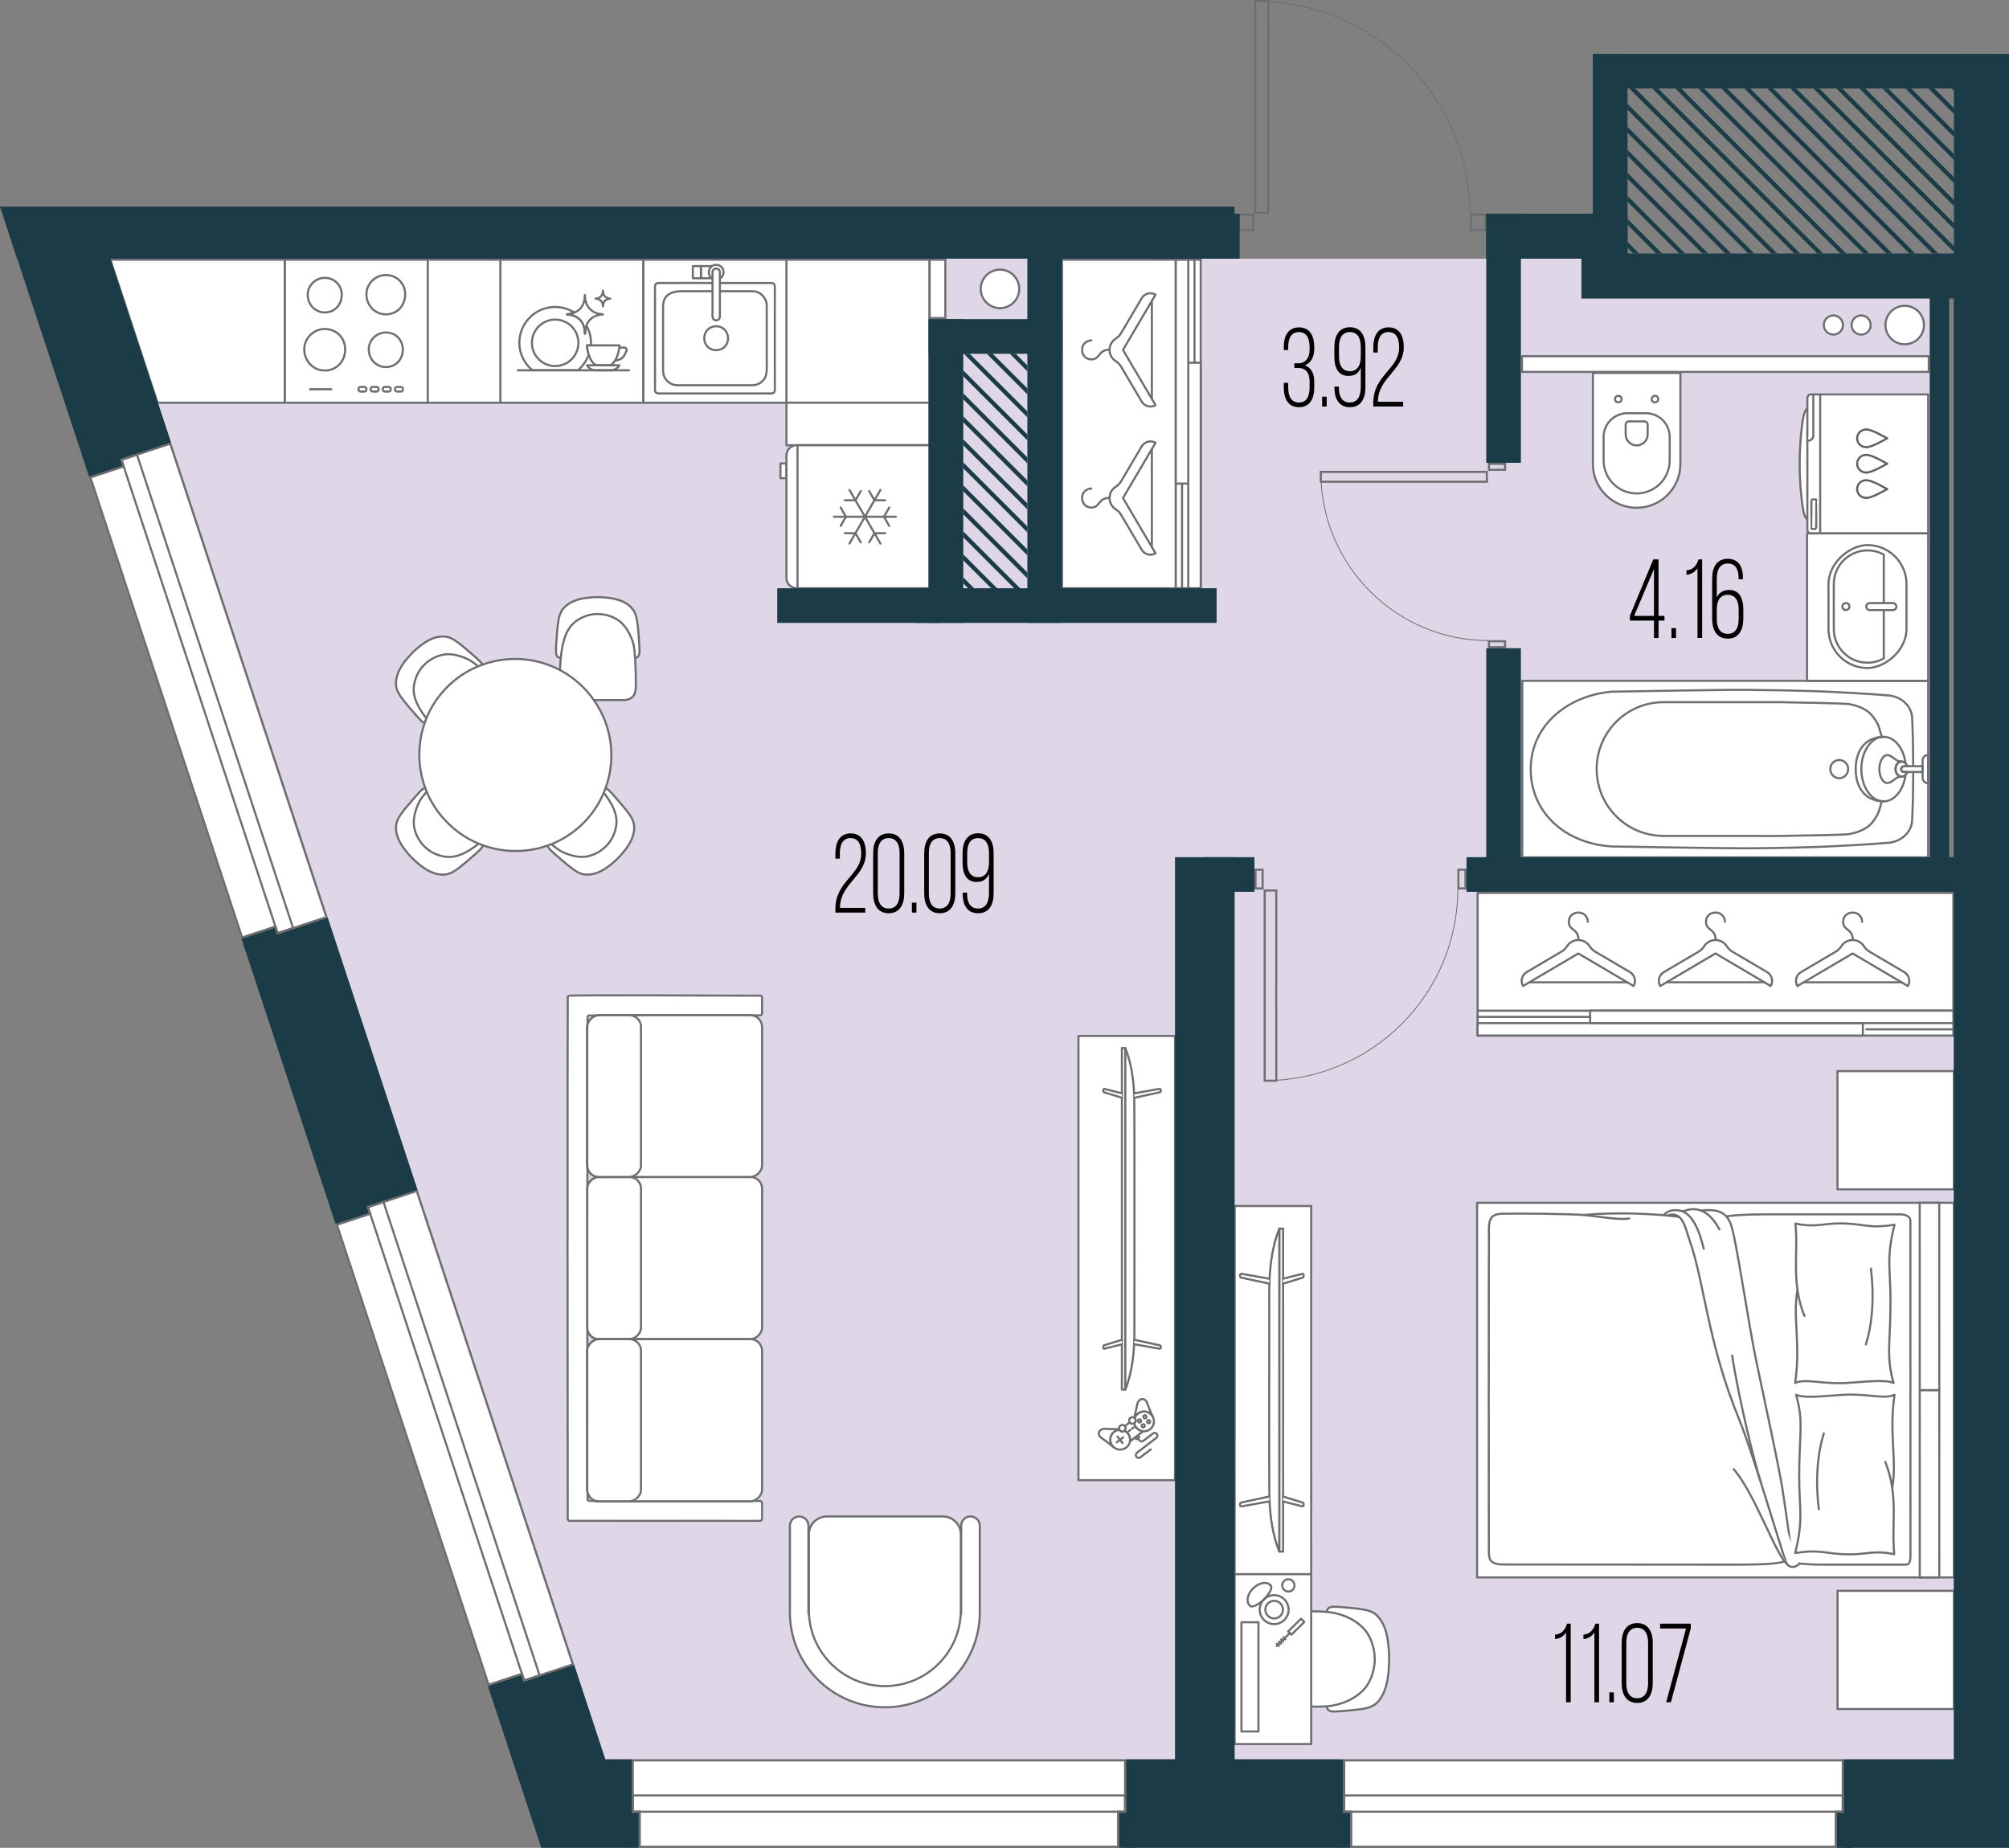 <?xml version="1.0" encoding="UTF-8"?>
<svg xmlns="http://www.w3.org/2000/svg" version="1.1" viewBox="0 0 238.876 219.748">
  <rect x="0" y="0" width="238.876" height="219.748" fill="#808080" stroke="none"/>
  <!-- Generator: Adobe Illustrator 29.8.3, SVG Export Plug-In . SVG Version: 2.1.1 Build 3)  -->
  <g id="_пол" data-name="пол">
    <polyline points="147.927 30.76 176.72 30.76 188.04 30.76 188.04 35.49 229.46 35.49 229.46 101.935 232.331 106.055 232.405 209.221 71.971 209.221 13.124 30.76 147.927 30.76" fill="#dfd7e7"/>
  </g>
  <g id="_мебель" data-name="мебель">
    <g>
      <path d="M186.586,47.165h10.831c2.871,0,5.201,2.331,5.201,5.201h0c0,2.871-2.331,5.201-5.201,5.201h-10.831v-10.402h0Z" transform="translate(246.968 -142.235) rotate(90)" fill="#fff" stroke="#6d6f72" stroke-linecap="round" stroke-linejoin="round" stroke-width=".25"/>
      <path d="M192.653,49.98h2.789c2.169,0,3.93,1.761,3.93,3.93h0c0,2.169-1.761,3.93-3.93,3.93h-2.789c-1.557,0-2.821-1.264-2.821-2.821v-2.218c0-1.557,1.264-2.821,2.821-2.821Z" transform="translate(248.512 -140.691) rotate(90)" fill="none" stroke="#6d6f72" stroke-linecap="round" stroke-linejoin="round" stroke-width=".25"/>
      <g>
        <circle cx="192.421" cy="47.46" r=".388" fill="none" stroke="#6d6f72" stroke-linecap="round" stroke-linejoin="round" stroke-width=".25"/>
        <circle cx="196.782" cy="47.46" r=".388" fill="none" stroke="#6d6f72" stroke-linecap="round" stroke-linejoin="round" stroke-width=".25"/>
      </g>
      <path d="M193.563,50.23h1.16c.722,0,1.308.586,1.308,1.308h0c0,.722-.586,1.308-1.308,1.308h-1.16c-.215,0-.39-.175-.39-.39v-1.836c0-.215.175-.39.39-.39Z" transform="translate(246.141 -143.063) rotate(90)" fill="none" stroke="#6d6f72" stroke-linecap="round" stroke-linejoin="round" stroke-width=".25"/>
    </g>
    <g>
      <rect x="181.002" y="80.965" width="48.264" height="20.994" fill="#fff" stroke="#6d6f72" stroke-linecap="round" stroke-linejoin="round" stroke-width=".25"/>
      <path d="M217.629,91.461c-.004.782.813,1.321,1.522.973.801-.394.801-1.553,0-1.947-.709-.346-1.526.191-1.522.973Z" fill="none" stroke="#6d6f72" stroke-linecap="round" stroke-linejoin="round" stroke-width=".25"/>
      <path d="M223.969,95.297c-1.833,0-3.32-1.245-3.32-3.835s1.487-3.835,3.32-3.835" fill="none" stroke="#6d6f72" stroke-linecap="round" stroke-linejoin="round" stroke-width=".25"/>
      <path d="M226.119,90.564c-.82,0-1.087-.764-1.725-.764-.491,0-.932.744-.932,1.661s.441,1.662.932,1.662c.638,0,.905-.764,1.725-.764" fill="none" stroke="#6d6f72" stroke-linecap="round" stroke-linejoin="round" stroke-width=".25"/>
      <path d="M223.97,87.626c-1.464,0-2.652,1.718-2.652,3.835s1.187,3.835,2.652,3.835c1.302,0,2.379-1.359,2.604-3.147-.126.123-.28.209-.455.209-.407,0-.737-.402-.737-.898s.33-.897.737-.897c.175,0,.329.084.455.209-.225-1.789-1.302-3.148-2.604-3.148Z" fill="none" stroke="#6d6f72" stroke-linecap="round" stroke-linejoin="round" stroke-width=".25"/>
      <path d="M225.383,91.461c0,.495.33.897.737.897.174,0,.329-.084.455-.208.094-.093.176-.205.224-.345h-.2s-.2,0-.2,0c-.189,0-.344-.155-.344-.344s.155-.345.344-.345h.2s.2,0,.2,0c-.048-.138-.13-.251-.224-.344-.126-.123-.281-.208-.455-.208-.407,0-.737.402-.737.896Z" fill="none" stroke="#6d6f72" stroke-linecap="round" stroke-linejoin="round" stroke-width=".25"/>
      <path d="M226.053,91.461c0,.189.155.344.345.344h.199s.2,0,.2,0h1.806v-.689h-1.806s-.2,0-.2,0h-.199c-.19,0-.345.156-.345.345Z" fill="none" stroke="#6d6f72" stroke-linecap="round" stroke-linejoin="round" stroke-width=".25"/>
      <path d="M229.258,93.141h0c-.36,0-.656-.295-.656-.656v-2.049c0-.36.296-.656.656-.656v3.361Z" fill="none" stroke="#6d6f72" stroke-linecap="round" stroke-linejoin="round" stroke-width=".25"/>
      <path d="M227.487,91.124c-.009-1.864-.034-4.021-.133-5.841-.014-.192-.05-.386-.108-.569-.275-.881-1.035-1.563-1.916-1.854-.205-.068-.419-.119-.633-.149-2.557-.217-5.981-.397-8.546-.503-2.853-.097-6.498-.159-8.664-.174-2.786-.018-15.845.221-15.845.221-5.226.453-9.636,4-9.636,9.206h0c0,5.206,4.121,8.85,9.636,9.2,0,0,13.059.226,15.845.219,2.912-.007,5.812-.069,8.664-.166,2.561-.108,5.992-.283,8.546-.503.214-.031.429-.08.633-.149.897-.296,1.67-.998,1.93-1.901.049-.169.083-.346.094-.522.097-1.821.128-3.978.135-5.841" fill="none" stroke="#6d6f72" stroke-linecap="round" stroke-linejoin="round" stroke-width=".25"/>
      <path d="M223.729,87.626c-.096-.435-.199-.804-.335-1.198-.212-.614-.799-1.463-1.33-1.836-.6-.421-1.302-.687-2.02-.825-.437-.171-7.33-.219-7.959-.254v-.009h-14.285c-4.392,0-7.952,3.56-7.952,7.952h0c0,4.392,3.56,7.952,7.952,7.952h10.866c1.345.011,2.554.013,3.419,0,.621-.047,7.552-.072,7.959-.254.737-.141,1.456-.418,2.066-.857.526-.379,1.087-1.225,1.297-1.838.131-.382.23-.739.323-1.169" fill="none" stroke="#6d6f72" stroke-linecap="round" stroke-linejoin="round" stroke-width=".25"/>
    </g>
    <g>
      <g>
        <g id="AG-FIXTURE">
          <g id="POLYLINE">
            <path d="M214.901,48.54c-.273.267-.391.677-.472,1.038-.102.452-.146.919-.202,1.379-.165,1.363-.237,2.735-.243,4.107-.005,1.333.059,2.667.206,3.992.052.463.105.927.178,1.388.078.472.191.999.533,1.355" fill="#fff" stroke="#6d6e71" stroke-linecap="round" stroke-linejoin="round" stroke-width=".25"/>
          </g>
          <g id="POLYLINE1" data-name="POLYLINE">
            <path d="M214.9,48.54c0,3.963,0,7.925,0,11.888,0,.572,0,1.143,0,1.715,0,.271,0,.542,0,.813-.006.285.201.511.442.477,2.109,0,6.295,0,6.295,0,0,0,5.189,0,7.629,0v-16.527c-.243,0-.933,0-1.176,0-1.078,0-2.155,0-3.233,0-2.158,0-4.316,0-6.474,0-1.042-.005-2,.004-3.046,0-.359,0-.47.287-.437.681,0,.318,0,.635,0,.953Z" fill="#fff" stroke="#6d6e71" stroke-linecap="round" stroke-linejoin="round" stroke-width=".25"/>
          </g>
          <g id="POLYLINE2" data-name="POLYLINE">
            <line x1="216.423" y1="63.433" x2="216.423" y2="46.906" fill="#fff" stroke="#6d6e71" stroke-linecap="round" stroke-linejoin="round" stroke-width=".25"/>
          </g>
        </g>
        <path d="M214.996,52.41c.34,0,.615-.276.615-.615v-4.843" fill="#fff" stroke="#6d6e71" stroke-linecap="round" stroke-linejoin="round" stroke-width=".25"/>
        <path d="M215.953,59.406c-.014.017.026,3.491-.013,3.491,0,0-.546,0-.546,0-.007,0-.013-.006-.013-.013.014-.017-.026-3.491.013-3.491,0,0,.546,0,.546,0,.007,0,.013.006.013.013Z" fill="#fff" stroke="#6d6e71" stroke-linecap="round" stroke-linejoin="round" stroke-width=".25"/>
      </g>
      <g>
        <g>
          <path d="M221.863,51.081c-.578,0-1.046.468-1.046,1.046s.468,1.046,1.046,1.046" fill="none" stroke="#606060" stroke-linecap="round" stroke-linejoin="round" stroke-width=".25"/>
          <path d="M224.378,52.127s-1.884-1.133-2.515-1.046" fill="none" stroke="#606060" stroke-linecap="round" stroke-linejoin="round" stroke-width=".25"/>
          <path d="M224.378,52.127s-1.884,1.133-2.515,1.046" fill="none" stroke="#606060" stroke-linecap="round" stroke-linejoin="round" stroke-width=".25"/>
        </g>
        <g>
          <path d="M221.863,54.099c-.578,0-1.046.468-1.046,1.046,0,.578.468,1.046,1.046,1.046" fill="none" stroke="#606060" stroke-linecap="round" stroke-linejoin="round" stroke-width=".25"/>
          <path d="M224.378,55.145s-1.884-1.133-2.515-1.046" fill="none" stroke="#606060" stroke-linecap="round" stroke-linejoin="round" stroke-width=".25"/>
          <path d="M224.378,55.145s-1.884,1.133-2.515,1.046" fill="none" stroke="#606060" stroke-linecap="round" stroke-linejoin="round" stroke-width=".25"/>
        </g>
        <g>
          <path d="M221.863,57.116c-.578,0-1.046.468-1.046,1.046s.468,1.046,1.046,1.046" fill="none" stroke="#606060" stroke-linecap="round" stroke-linejoin="round" stroke-width=".25"/>
          <path d="M224.378,58.162s-1.884-1.133-2.515-1.046" fill="none" stroke="#606060" stroke-linecap="round" stroke-linejoin="round" stroke-width=".25"/>
          <path d="M224.378,58.162s-1.884,1.133-2.515,1.046" fill="none" stroke="#606060" stroke-linecap="round" stroke-linejoin="round" stroke-width=".25"/>
        </g>
      </g>
    </g>
    <g>
      <rect x="214.869" y="63.436" width="14.398" height="17.528" transform="translate(444.135 144.401) rotate(-180)" fill="#fff" stroke="#6d6e71" stroke-linecap="round" stroke-linejoin="round" stroke-width=".25"/>
      <g>
        <rect x="214.741" y="67.495" width="14.617" height="9.273" rx="4.637" ry="4.637" transform="translate(149.918 294.181) rotate(-90)" fill="#fff" stroke="#6d6e71" stroke-linecap="round" stroke-linejoin="round" stroke-width=".25"/>
        <path d="M223.989,71.72v-5.764c-.575-.32-1.237-.502-1.94-.502-2.209,0-4.005,1.796-4.005,4.005v5.344c0,2.209,1.797,4.005,4.005,4.005.703,0,1.365-.182,1.94-.502v-5.754" fill="#fff" stroke="#6d6e71" stroke-linecap="round" stroke-linejoin="round" stroke-width=".25"/>
        <circle cx="219.482" cy="72.128" r=".416" fill="#fff" stroke="#6d6e71" stroke-linecap="round" stroke-linejoin="round" stroke-width=".25"/>
        <rect x="221.901" y="71.72" width="3.59" height=".832" rx=".416" ry=".416" fill="#fff" stroke="#6d6e71" stroke-linecap="round" stroke-linejoin="round" stroke-width=".25"/>
      </g>
    </g>
    <g>
      <rect x="175.632" y="143.037" width="56.693" height="44.552" fill="#fff" stroke="#6d6e71" stroke-linecap="round" stroke-linejoin="round" stroke-width=".25"/>
      <rect x="218.288" y="175.287" width="22.276" height="2.321" transform="translate(53.01 405.898) rotate(-90.008)" fill="#fff" stroke="#6d6e71" stroke-linecap="round" stroke-linejoin="round" stroke-width=".25"/>
      <rect x="218.285" y="153.011" width="22.276" height="2.321" transform="translate(75.283 383.616) rotate(-90.008)" fill="#fff" stroke="#6d6e71" stroke-linecap="round" stroke-linejoin="round" stroke-width=".25"/>
      <g>
        <path d="M213.247,185.852s1.4.225,3.517.217c2.117-.008,9.39-.001,9.719-.001s.675.007.675-.995c0-1.002-.005-39.443-.006-39.893s-.406-.77-1.318-.77-13.236.002-16.153.002c-1.574,0-3.729.09-4.41.255" fill="#fff" stroke="#6d6e71" stroke-linecap="round" stroke-linejoin="round" stroke-width=".25"/>
        <path d="M213.685,185.91c-.233.248-.425.134-.513-.273s-.792-5.773-1.237-8.578c-.445-2.805-2.13-10.5-3.102-15.162-.973-4.663-2.435-14.838-3.04-16.335-.493-1.219-1.286-1.846-3.492-1.606" fill="#fff" stroke="#6d6e71" stroke-linecap="round" stroke-linejoin="round" stroke-width=".25"/>
        <path d="M204.44,146.204c-1.724-3.274-3.832-2.327-4.346-2.134" fill="#fff" stroke="#6d6e71" stroke-linecap="round" stroke-linejoin="round" stroke-width=".25"/>
        <path d="M202.577,148.495c-.429-1.816-1.264-4.314-2.933-4.549-1.367-.193-1.818.576-1.818.576" fill="#fff" stroke="#6d6e71" stroke-linecap="round" stroke-linejoin="round" stroke-width=".25"/>
        <path d="M213.932,185.936c-.203.391-1.206.753-1.572-.189-.566-1.456-3.93-12.952-5.548-16.895-3.834-9.344-4.092-16.199-5.949-21.457-.441-1.25-.791-3.519-2.572-2.83" fill="#fff" stroke="#6d6e71" stroke-linecap="round" stroke-linejoin="round" stroke-width=".25"/>
        <path d="M199.668,144.724c-.716-.146-6.138-.718-11.377-.236" fill="#fff" stroke="#6d6e71" stroke-linecap="round" stroke-linejoin="round" stroke-width=".25"/>
        <path d="M193.72,144.906c-1.289.206-3.59-.244-5.257-.404-1.668-.16-8.424-.213-9.873-.164-1.45.049-1.614.785-1.548,2.47" fill="#fff" stroke="#6d6e71" stroke-linecap="round" stroke-linejoin="round" stroke-width=".25"/>
        <path d="M177.041,146.809c-.032,1.956-.03,37.065-.007,37.923.024.857.342,1.317,1.703,1.317.898,0,14.656.02,24.329.019,4.993,0,7.706.05,9.125-.375" fill="#fff" stroke="#6d6e71" stroke-linecap="round" stroke-linejoin="round" stroke-width=".25"/>
        <path d="M212.548,186.07c-1.413-1.119-3.794-8.285-6.403-11.361" fill="#fff" stroke="#6d6e71" stroke-linecap="round" stroke-linejoin="round" stroke-width=".25"/>
        <path d="M209.373,176.299c-.762-2.341-2.646-10.048-3.413-15.091" fill="#fff" stroke="#6d6e71" stroke-linecap="round" stroke-linejoin="round" stroke-width=".25"/>
      </g>
      <g>
        <path d="M224.989,176.979c.593-3.319-.405-6.459.278-11.112-1.208.571-3.179-.155-6.048,0-1.961.107-4.695.473-5.66,0,.92,3.134.371,4.756.372,9.64,0,4.215.532,5.065-.478,9.184,3.183-.503,3.565.153,6.467.154,2.175,0,2.894-.513,5.312-.017-.366-3.596.557-6.921-1.065-10.984" fill="#fff" stroke="#6d6e71" stroke-linecap="round" stroke-linejoin="round" stroke-width=".25"/>
        <path d="M216.268,179.473s-.742-4.851.592-9.019" fill="#fff" stroke="#6d6e71" stroke-linecap="round" stroke-linejoin="round" stroke-width=".25"/>
      </g>
      <g>
        <path d="M213.727,153.357c-.593,3.319.405,6.459-.278,11.112,1.208-.571,3.179.155,6.048,0,1.961-.107,4.695-.473,5.66,0-.92-3.134-.371-4.756-.372-9.64,0-4.215-.532-5.065.478-9.184-3.183.503-3.565-.153-6.467-.154-2.175,0-2.894.513-5.312.017.366,3.596-.557,6.921,1.065,10.984" fill="#fff" stroke="#6d6e71" stroke-linecap="round" stroke-linejoin="round" stroke-width=".25"/>
        <path d="M222.449,150.863s.742,4.851-.592,9.019" fill="#fff" stroke="#6d6e71" stroke-linecap="round" stroke-linejoin="round" stroke-width=".25"/>
      </g>
      <rect x="218.489" y="189.184" width="13.84" height="14.057" fill="#fff" stroke="#6d6e71" stroke-linecap="round" stroke-linejoin="round" stroke-width=".25"/>
      <rect x="218.481" y="127.38" width="13.84" height="14.057" fill="#fff" stroke="#6d6e71" stroke-linecap="round" stroke-linejoin="round" stroke-width=".25"/>
    </g>
    <g>
      <g>
        <rect x="33.854" y="30.883" width="17.008" height="17.008" fill="#fff" stroke="#6d6e71" stroke-linecap="round" stroke-linejoin="round" stroke-width=".25"/>
        <path d="M40.636,35.054c0,1.188-.829,2.101-2.026,2.101-1.105,0-2.025-.913-2.025-2.101,0-1.096.92-2.011,2.025-2.011,1.197,0,2.026.914,2.026,2.011Z" fill="#fff" stroke="#6d6e71" stroke-linecap="round" stroke-linejoin="round" stroke-width=".25"/>
        <path d="M47.898,41.549c0,1.188-.829,2.101-2.026,2.101-1.105,0-2.025-.913-2.025-2.101,0-1.096.92-2.011,2.025-2.011,1.197,0,2.026.914,2.026,2.011Z" fill="#fff" stroke="#6d6e71" stroke-linecap="round" stroke-linejoin="round" stroke-width=".25"/>
        <path d="M48.176,34.995c0,1.351-.943,2.389-2.304,2.389-1.257,0-2.303-1.038-2.303-2.389,0-1.247,1.046-2.286,2.303-2.286,1.361,0,2.304,1.04,2.304,2.286Z" fill="#fff" stroke="#6d6e71" stroke-linecap="round" stroke-linejoin="round" stroke-width=".25"/>
        <path d="M41.042,41.539c0,1.427-.996,2.523-2.433,2.523-1.327,0-2.432-1.096-2.432-2.523,0-1.316,1.105-2.415,2.432-2.415,1.437,0,2.433,1.098,2.433,2.415Z" fill="#fff" stroke="#6d6e71" stroke-linecap="round" stroke-linejoin="round" stroke-width=".25"/>
        <rect x="46.966" y="46.017" width=".942" height=".549" rx=".235" ry=".235" transform="translate(94.875 92.582) rotate(180)" fill="#fff" stroke="#6d6e71" stroke-linecap="round" stroke-linejoin="round" stroke-width=".25"/>
        <rect x="45.519" y="46.017" width=".942" height=".549" rx=".235" ry=".235" transform="translate(91.981 92.582) rotate(180)" fill="#fff" stroke="#6d6e71" stroke-linecap="round" stroke-linejoin="round" stroke-width=".25"/>
        <rect x="44.072" y="46.017" width=".942" height=".549" rx=".235" ry=".235" transform="translate(89.087 92.582) rotate(180)" fill="#fff" stroke="#6d6e71" stroke-linecap="round" stroke-linejoin="round" stroke-width=".25"/>
        <rect x="42.626" y="46.017" width=".942" height=".549" rx=".235" ry=".235" transform="translate(86.193 92.582) rotate(180)" fill="#fff" stroke="#6d6e71" stroke-linecap="round" stroke-linejoin="round" stroke-width=".25"/>
        <line x1="39.395" y1="46.291" x2="36.857" y2="46.291" fill="#fff" stroke="#6d6e71" stroke-linecap="round" stroke-linejoin="round" stroke-width=".25"/>
      </g>
      <g>
        <rect x="59.494" y="30.883" width="17.008" height="17.008" fill="#fff" stroke="#6d6e71" stroke-linecap="round" stroke-linejoin="round" stroke-width=".25"/>
        <g>
          <path d="M73.63,41.335h.616c.199,0,.331.208.246.388l-.21.443c-.165.349-.49.595-.871.659l-.276.046" fill="#fff" stroke="#6d6e71" stroke-linecap="round" stroke-linejoin="round" stroke-width=".25"/>
          <g>
            <g>
              <path d="M70.236,41.074c.008-.103.035-.2.035-.306,0-.744-.207-1.432-.542-2.041-.061.168-.117.337-.136.51-.012.112-.019.224-.025.333-.002.028-.003.055-.005.083-.001.019-.005.027-.006.03,0,0-.002,0-.004.001,0,0,0,0,0,0-.003-.013-.005-.03-.007-.047-.005-.054-.009-.11-.012-.165-.008-.118-.016-.241-.037-.362-.092-.534-.334-.957-.719-1.257-.191-.149-.416-.266-.667-.346-.205-.065-.429-.103-.685-.116-.007,0-.012-.001-.015-.002,0-.003,0-.007.001-.013.002,0,.038-.006.058-.007.009,0,.018,0,.027-.001.288-.019.548-.09.79-.192-.66-.419-1.437-.67-2.276-.67-2.353,0-4.261,1.908-4.261,4.261,0,1.321.614,2.487,1.558,3.268h5.407c.588-.487,1.024-1.134,1.287-1.864-.183-.576-.207-1.099-.207-1.099h.442Z" fill="#fff" stroke="#6d6e71" stroke-linecap="round" stroke-linejoin="round" stroke-width=".25"/>
              <path d="M71.195,37.311c-.269-.061-.517-.164-.738-.306-.304-.196-.536-.468-.69-.807-.114-.252-.181-.527-.203-.839-.003-.047-.005-.094-.007-.139-.002-.044-.004-.089-.007-.133,0-.006-.003-.006-.004-.006,0,0-.001,0-.002,0,0,0,0,0,0,0,0,0-.001.002-.002.006-.004.034-.005.069-.006.106v.009c-.01.304-.056.572-.142.819-.121.349-.315.634-.575.848-.16.131-.342.227-.532.307-.242.102-.502.173-.79.192-.009,0-.018,0-.027.001-.02,0-.056.007-.058.007,0,.006-.001.01-.001.013.003,0,.008.002.015.002.256.013.48.051.685.116.251.08.476.196.667.346.385.3.627.723.719,1.257.021.121.029.244.037.362.004.054.007.11.012.165.002.016.003.033.007.047,0,0,0,0,0,0,.002,0,.004-.001.004-.001.001-.002.005-.011.006-.03.002-.028.003-.055.005-.083.006-.109.013-.222.025-.333.019-.173.074-.343.136-.51.015-.04.016-.083.033-.123.144-.333.361-.603.646-.801.297-.207.64-.337,1.02-.387.051-.007.102-.011.152-.015.037-.003.071-.006.106-.009.002,0,.005-.002.007-.004-.004-.006-.333-.04-.497-.077Z" fill="#fff" stroke="#6d6e71" stroke-linecap="round" stroke-linejoin="round" stroke-width=".25"/>
              <path d="M70.236,41.074h-.442s.024.522.207,1.099c.15.471.404.977.857,1.268h1.732c1.006-.648,1.064-2.367,1.064-2.367h-3.417Z" fill="#fff" stroke="#6d6e71" stroke-linecap="round" stroke-linejoin="round" stroke-width=".25"/>
            </g>
            <path d="M72.589,43.44h-1.732s-1.064,0-1.064,0l.068.096c.22.313.579.5.962.5h1.8c.383,0,.742-.186.962-.5l.068-.096h-1.064Z" fill="#fff" stroke="#6d6e71" stroke-linecap="round" stroke-linejoin="round" stroke-width=".25"/>
          </g>
        </g>
        <circle cx="66.01" cy="40.768" r="2.763" fill="#fff" stroke="#6d6e71" stroke-linecap="round" stroke-linejoin="round" stroke-width=".25"/>
        <path d="M71.692,36.447c-.001-.005-.002-.012-.003-.019-.002-.022-.004-.045-.005-.067-.003-.048-.007-.098-.015-.148-.038-.218-.136-.391-.294-.513-.078-.061-.17-.108-.272-.141-.084-.027-.175-.042-.28-.047-.003,0-.005,0-.006,0,0-.001,0-.003,0-.005,0,0,.016-.003.024-.003.004,0,.008,0,.011,0,.21-.014.392-.082.54-.204.106-.087.185-.204.235-.346.035-.101.054-.21.058-.334v-.003c0-.015,0-.03.003-.043,0-.002,0-.002,0-.003,0,0,0,0,0,0,0,0,0,0,0,0,0,0,.002,0,.002.002.001.018.002.036.003.054,0,.018.002.038.003.057.009.128.036.24.083.342.063.139.158.249.282.329.09.058.191.1.301.125.067.015.201.029.203.031,0,0-.002.002-.003.002-.014.002-.028.003-.043.004-.02.002-.041.003-.062.006-.155.02-.295.073-.416.158-.116.081-.205.191-.264.327-.036.084-.059.171-.069.259-.005.046-.008.092-.01.136,0,.011-.001.023-.002.034,0,.008-.002.011-.002.012,0,0,0,0-.002,0,0,0,0,0,0,0Z" fill="#fff" stroke="#6d6e71" stroke-linecap="round" stroke-linejoin="round" stroke-width=".25"/>
        <line x1="61.564" y1="44.036" x2="74.791" y2="44.036" fill="#fff" stroke="#6d6e71" stroke-linecap="round" stroke-linejoin="round" stroke-width=".25"/>
      </g>
      <rect x="46.674" y="35.071" width="17.008" height="8.632" transform="translate(94.565 -15.791) rotate(90)" fill="#fff" stroke="#6d6e71" stroke-linecap="round" stroke-linejoin="round" stroke-width=".25"/>
      <polygon points="18.728 47.891 13.124 30.883 33.854 30.883 33.854 47.891 18.728 47.891" fill="#fff" stroke="#6d6e71" stroke-linecap="round" stroke-linejoin="round" stroke-width=".25"/>
      <rect x="93.51" y="30.883" width="17.008" height="17.008" transform="translate(141.401 -62.627) rotate(90)" fill="#fff" stroke="#6d6e71" stroke-linecap="round" stroke-linejoin="round" stroke-width=".25"/>
      <rect x="99.486" y="41.915" width="5.056" height="17.008" transform="translate(152.433 -51.595) rotate(90)" fill="#fff" stroke="#6d6e71" stroke-linecap="round" stroke-linejoin="round" stroke-width=".25"/>
      <g>
        <rect x="76.502" y="30.883" width="17.008" height="17.008" fill="#fff" stroke="#6d6e71" stroke-linecap="round" stroke-linejoin="round" stroke-width=".25"/>
        <g>
          <g id="POLYLINE3" data-name="POLYLINE">
            <path d="M83.979,33.649c-1.134,0-3.238.004-4.372.004-.447,0-.894-.008-1.34,0-.242-.002-.416.22-.385.455.002,4.113-.003,8.228.002,12.341.045.378.433.361.728.343.345,0,12.606,0,12.909,0,.48.04.648-.136.609-.627,0-.395,0-.79,0-1.185,0-1.384,0-2.768,0-4.152,0-1.489,0-2.977,0-4.466,0-.77.001-1.541,0-2.311-.002-.239-.178-.397-.411-.397-.261,0-7.67,0-7.834,0" fill="#fff" stroke="#6d6e71" stroke-linecap="round" stroke-linejoin="round" stroke-width=".25"/>
          </g>
          <g id="POLYLINE4" data-name="POLYLINE">
            <path d="M83.883,34.632c.894.01,4.857-.02,5.75.009.861.075,1.549.859,1.534,1.719,0,.431,0,.862,0,1.293,0,.839,0,1.679,0,2.518,0,.843,0,1.686,0,2.529-.034.938.218,2.082-.638,2.736-.355.295-.821.403-1.274.378-.685,0-4.485,0-5.171,0h-2.555c-.426-.011-.849.027-1.272-.025-.602-.105-1.114-.537-1.318-1.114-.125-.353-.098-.727-.098-1.094,0-.71,0-1.42,0-2.13,0-1.566,0-3.132,0-4.697,0-.385-.011-.757.154-1.119.369-.838,1.253-1.002,2.098-1.002.638,0,2.25-.004,2.887-.004" fill="#fff" stroke="#6d6e71" stroke-linecap="round" stroke-linejoin="round" stroke-width=".25"/>
          </g>
          <polyline points="84.616 33.088 83.342 33.088 83.342 31.645 84.616 31.645" fill="#fff" stroke="#6d6e71" stroke-linecap="round" stroke-linejoin="round" stroke-width=".25"/>
          <g id="POLYLINE5" data-name="POLYLINE">
            <path d="M84.718,33.128c-.953-.581-.197-2.011.819-1.551.625.277.661,1.228.059,1.551" fill="#fff" stroke="#6d6e71" stroke-linecap="round" stroke-linejoin="round" stroke-width=".25"/>
          </g>
          <rect x="82.381" y="31.645" width=".96" height="1.444" fill="#fff" stroke="#6d6e71" stroke-linecap="round" stroke-linejoin="round" stroke-width=".25"/>
          <g id="AG-DETAILS">
            <g id="POLYLINE6" data-name="POLYLINE">
              <path d="M85.154,38.795c1.818.049,1.917,2.664.108,2.85-1.959.07-2.066-2.772-.108-2.85Z" fill="#fff" stroke="#6d6e71" stroke-linecap="round" stroke-linejoin="round" stroke-width=".25"/>
            </g>
          </g>
          <g id="POLYLINE7" data-name="POLYLINE">
            <path d="M85.157,38.098c.334-.005.479-.311.439-.61,0-.58,0-4.872,0-5.053.038-.607-.8-.696-.877-.092-.004.809.001,3.969,0,4.852-.023.355-.049.893.439.903Z" fill="#fff" stroke="#6d6e71" stroke-linecap="round" stroke-linejoin="round" stroke-width=".25"/>
          </g>
        </g>
      </g>
      <g>
        <rect x="92.799" y="55.117" width=".71" height="1.747" fill="#fff" stroke="#6d6e71" stroke-linecap="round" stroke-linejoin="round" stroke-width=".25"/>
        <path d="M94.748,69.955c-.684,0-1.238-.542-1.238-1.21v-14.588c0-.668.554-1.21,1.238-1.21h15.769s0,17.007,0,17.007h-15.769Z" fill="#fff" stroke="#6d6e71" stroke-linecap="round" stroke-linejoin="round" stroke-width=".25"/>
        <path d="M94.829,52.949v17.007s0-17.007,0-17.007Z" fill="none" stroke="#6d6e71" stroke-linecap="round" stroke-linejoin="round" stroke-width=".25"/>
        <g>
          <g>
            <line x1="99.163" y1="61.451" x2="106.528" y2="61.451" fill="none" stroke="#6d6e71" stroke-linecap="round" stroke-linejoin="round" stroke-width=".25"/>
            <polyline points="105.734 62.547 105.108 61.451 105.734 60.355" fill="none" stroke="#6d6e71" stroke-linecap="round" stroke-linejoin="round" stroke-width=".25"/>
            <polyline points="99.957 60.355 100.583 61.451 99.957 62.547" fill="none" stroke="#6d6e71" stroke-linecap="round" stroke-linejoin="round" stroke-width=".25"/>
          </g>
          <g>
            <line x1="101.004" y1="58.262" x2="104.687" y2="64.64" fill="none" stroke="#6d6e71" stroke-linecap="round" stroke-linejoin="round" stroke-width=".25"/>
            <polyline points="103.341 64.5 103.977 63.411 105.239 63.404" fill="none" stroke="#6d6e71" stroke-linecap="round" stroke-linejoin="round" stroke-width=".25"/>
            <polyline points="102.35 58.401 101.714 59.491 100.452 59.497" fill="none" stroke="#6d6e71" stroke-linecap="round" stroke-linejoin="round" stroke-width=".25"/>
          </g>
          <g>
            <line x1="104.687" y1="58.262" x2="101.004" y2="64.64" fill="none" stroke="#6d6e71" stroke-linecap="round" stroke-linejoin="round" stroke-width=".25"/>
            <polyline points="100.452 63.405 101.714 63.411 102.35 64.5" fill="none" stroke="#6d6e71" stroke-linecap="round" stroke-linejoin="round" stroke-width=".25"/>
            <polyline points="105.239 59.497 103.977 59.491 103.341 58.401" fill="none" stroke="#6d6e71" stroke-linecap="round" stroke-linejoin="round" stroke-width=".25"/>
          </g>
        </g>
      </g>
    </g>
    <g>
      <g>
        <rect x="126.277" y="30.883" width="13.528" height="39.071" fill="#fff" stroke="#6d6e71" stroke-linecap="round" stroke-linejoin="round" stroke-width=".25"/>
        <rect x="139.806" y="30.883" width="2.963" height="39.071" fill="#fff" stroke="#6d6e71" stroke-linecap="round" stroke-linejoin="round" stroke-width=".25"/>
        <path d="M140.546,57.51v12.445s0-12.445,0-12.445Z" fill="#fff" stroke="#6d6e71" stroke-linecap="round" stroke-linejoin="round" stroke-width=".25"/>
        <path d="M142.028,30.883v12.067s0-12.067,0-12.067Z" fill="#fff" stroke="#6d6e71" stroke-linecap="round" stroke-linejoin="round" stroke-width=".25"/>
        <rect x="141.287" y="43.138" width="1.482" height="26.817" fill="#fff" stroke="#6d6e71" stroke-linecap="round" stroke-linejoin="round" stroke-width=".25"/>
        <rect x="139.806" y="30.883" width="1.482" height="26.626" fill="#fff" stroke="#6d6e71" stroke-linecap="round" stroke-linejoin="round" stroke-width=".25"/>
      </g>
      <g>
        <path d="M129.759,40.482c-.499,0-1.094.376-1.094,1.094s.473,1.162,1.087,1.162c1.098,0,.779-1.149,2.18-1.149" fill="#fff" stroke="#6d6e71" stroke-linecap="round" stroke-linejoin="round" stroke-width=".25"/>
        <path d="M135.749,47.752l-2.446-4.148c-.158-.268-.381-.489-.643-.658-.439-.283-.731-.776-.731-1.337s.291-1.054.731-1.337c.262-.168.485-.39.643-.658l2.446-4.148c.338-.573,1.077-.764,1.65-.426l-3.873,6.569,3.873,6.569h0c-.573.338-1.312.147-1.65-.426Z" fill="#fff" stroke="#6d6e71" stroke-linecap="round" stroke-linejoin="round" stroke-width=".25"/>
        <line x1="136.958" y1="47.429" x2="136.958" y2="35.78" fill="#fff" stroke="#6d6e71" stroke-linecap="round" stroke-linejoin="round" stroke-width=".25"/>
      </g>
      <g>
        <path d="M129.759,58.1c-.499,0-1.094.376-1.094,1.094s.473,1.162,1.087,1.162c1.098,0,.779-1.149,2.18-1.149" fill="#fff" stroke="#6d6e71" stroke-linecap="round" stroke-linejoin="round" stroke-width=".25"/>
        <path d="M135.749,65.371l-2.446-4.148c-.158-.268-.381-.489-.643-.658-.439-.283-.731-.776-.731-1.337s.291-1.054.731-1.337c.262-.168.485-.39.643-.658l2.446-4.148c.338-.573,1.077-.764,1.65-.426l-3.873,6.569,3.873,6.569h0c-.573.338-1.312.147-1.65-.426Z" fill="#fff" stroke="#6d6e71" stroke-linecap="round" stroke-linejoin="round" stroke-width=".25"/>
        <line x1="136.958" y1="65.047" x2="136.958" y2="53.399" fill="#fff" stroke="#6d6e71" stroke-linecap="round" stroke-linejoin="round" stroke-width=".25"/>
      </g>
    </g>
    <g>
      <g>
        <rect x="175.692" y="120.186" width="56.571" height="2.966" fill="#fff" stroke="#6d6e71" stroke-linecap="round" stroke-linejoin="round" stroke-width=".25"/>
        <rect x="175.692" y="106.186" width="56.571" height="14" fill="#fff" stroke="#6d6e71" stroke-linecap="round" stroke-linejoin="round" stroke-width=".25"/>
        <path d="M189.07,120.928h-13.381s13.381,0,13.381,0Z" fill="#fff" stroke="#6d6e71" stroke-linecap="round" stroke-linejoin="round" stroke-width=".25"/>
        <path d="M232.263,122.41h-10.337s10.337,0,10.337,0Z" fill="#fff" stroke="#6d6e71" stroke-linecap="round" stroke-linejoin="round" stroke-width=".25"/>
        <rect x="175.689" y="121.669" width="45.813" height="1.483" fill="#fff" stroke="#6d6e71" stroke-linecap="round" stroke-linejoin="round" stroke-width=".25"/>
        <rect x="189.073" y="120.186" width="43.19" height="1.483" fill="#fff" stroke="#6d6e71" stroke-linecap="round" stroke-linejoin="round" stroke-width=".25"/>
      </g>
      <g>
        <g>
          <path d="M188.797,109.618c0-.499-.376-1.094-1.094-1.094s-1.162.473-1.162,1.087c0,1.098,1.149.779,1.149,2.18" fill="#fff" stroke="#6d6e71" stroke-linecap="round" stroke-linejoin="round" stroke-width=".25"/>
          <path d="M181.526,115.609l4.148-2.446c.268-.158.489-.381.658-.643.283-.439.776-.731,1.337-.731s1.054.291,1.337.731c.168.262.39.485.658.643l4.148,2.446c.573.338.764,1.077.426,1.65l-6.569-3.873-6.569,3.873h0c-.338-.573-.147-1.312.426-1.65Z" fill="#fff" stroke="#6d6e71" stroke-linecap="round" stroke-linejoin="round" stroke-width=".25"/>
          <line x1="181.85" y1="116.817" x2="193.498" y2="116.817" fill="#fff" stroke="#6d6e71" stroke-linecap="round" stroke-linejoin="round" stroke-width=".25"/>
        </g>
        <g>
          <path d="M205.104,109.618c0-.499-.376-1.094-1.094-1.094s-1.162.473-1.162,1.087c0,1.098,1.149.779,1.149,2.18" fill="#fff" stroke="#6d6e71" stroke-linecap="round" stroke-linejoin="round" stroke-width=".25"/>
          <path d="M197.833,115.609l4.148-2.446c.268-.158.489-.381.658-.643.283-.439.776-.731,1.337-.731s1.054.291,1.337.731c.168.262.39.485.658.643l4.148,2.446c.573.338.764,1.077.426,1.65l-6.569-3.873-6.569,3.873h0c-.338-.573-.147-1.312.426-1.65Z" fill="#fff" stroke="#6d6e71" stroke-linecap="round" stroke-linejoin="round" stroke-width=".25"/>
          <line x1="198.157" y1="116.817" x2="209.805" y2="116.817" fill="#fff" stroke="#6d6e71" stroke-linecap="round" stroke-linejoin="round" stroke-width=".25"/>
        </g>
        <g>
          <path d="M221.41,109.618c0-.499-.376-1.094-1.094-1.094s-1.162.473-1.162,1.087c0,1.098,1.149.779,1.149,2.18" fill="#fff" stroke="#6d6e71" stroke-linecap="round" stroke-linejoin="round" stroke-width=".25"/>
          <path d="M214.14,115.609l4.148-2.446c.268-.158.489-.381.658-.643.283-.439.776-.731,1.337-.731s1.054.291,1.337.731c.168.262.39.485.658.643l4.148,2.446c.573.338.764,1.077.426,1.65l-6.569-3.873-6.569,3.873h0c-.338-.573-.147-1.312.426-1.65Z" fill="#fff" stroke="#6d6e71" stroke-linecap="round" stroke-linejoin="round" stroke-width=".25"/>
          <line x1="214.463" y1="116.817" x2="226.112" y2="116.817" fill="#fff" stroke="#6d6e71" stroke-linecap="round" stroke-linejoin="round" stroke-width=".25"/>
        </g>
      </g>
    </g>
    <g>
      <path d="M155.907,143.418l-.004,43.786h-9.102s.004-43.787.004-43.787h9.102Z" fill="#fff" stroke="#6d6e71" stroke-linecap="round" stroke-linejoin="round" stroke-width=".25"/>
      <g id="AG-DIGITAL">
        <g id="POLYLINE8" data-name="POLYLINE">
          <polygon points="152.109 184.515 152.56 184.515 152.565 146.105 152.114 146.105 152.109 184.515" fill="#fff" stroke="#6d6e71" stroke-linecap="round" stroke-linejoin="round" stroke-width=".25"/>
        </g>
        <g id="POLYLINE9" data-name="POLYLINE">
          <path d="M150.917,153.673c.012-2.559.244-5.171,1.197-7.568-.001,9.403-.004,28.926-.005,38.41-.793-1.991-1.082-4.144-1.17-6.274-.063-3.42-.004-21.139-.022-24.568Z" fill="#fff" stroke="#6d6e71" stroke-linecap="round" stroke-linejoin="round" stroke-width=".25"/>
        </g>
        <g id="POLYLINE10" data-name="POLYLINE">
          <path d="M150.933,152.658c-1.069-.231-2.121-.459-3.191-.69-.109-.024-.246-.031-.286-.158-.062-.156.002-.349.197-.32.524.076,1.045.185,1.567.277.571.101,1.142.202,1.713.303" fill="#fff" stroke="#6d6e71" stroke-linecap="round" stroke-linejoin="round" stroke-width=".25"/>
        </g>
        <g id="POLYLINE11" data-name="POLYLINE">
          <path d="M152.564,152.658c.738-.234,1.466-.457,2.207-.683.078-.024.193-.029.228-.152.045-.158.005-.366-.139-.334-.764.181-1.526.388-2.29.574" fill="#fff" stroke="#6d6e71" stroke-linecap="round" stroke-linejoin="round" stroke-width=".25"/>
        </g>
        <g id="POLYLINE12" data-name="POLYLINE">
          <path d="M152.56,177.97c.74.227,1.467.45,2.207.677.078.024.193.029.228.152.045.158.005.366-.139.334-.764-.181-1.526-.388-2.29-.574" fill="#fff" stroke="#6d6e71" stroke-linecap="round" stroke-linejoin="round" stroke-width=".25"/>
        </g>
        <g id="POLYLINE13" data-name="POLYLINE">
          <path d="M150.929,177.963c-1.069.231-2.121.458-3.19.69-.109.024-.246.031-.286.157-.062.156.002.349.197.32.524-.076,1.045-.185,1.567-.277.571-.101,1.142-.202,1.713-.303" fill="#fff" stroke="#6d6e71" stroke-linecap="round" stroke-linejoin="round" stroke-width=".25"/>
        </g>
      </g>
    </g>
    <g>
      <g>
        <path d="M157.764,191.685c1.603.146,3.209.782,4.35,1.944.973,1.052,1.402,2.567,1.342,3.986-.083,1.133-.449,2.297-1.176,3.178-1.133,1.288-2.839,1.973-4.519,2.129l-1.811.003s-.092-11.348,0-11.303,1.814.063,1.814.063Z" fill="#fff"/>
        <path d="M157.764,191.685c0-.527.541-.642.955-.608.437.005.872.051,1.308.087.803.072,1.61.131,2.4.308.386.089.772.218,1.104.472,1.41,1.198,1.555,3.271,1.647,5.007-.007,1.771-.097,3.876-1.237,5.312-.82,1.011-2.195.984-3.372,1.13-.627.054-1.254.129-1.884.138-.399.034-.934-.107-.924-.609" fill="#fff" stroke="#6d6e71" stroke-linecap="round" stroke-linejoin="round" stroke-width=".25"/>
        <path d="M155.949,191.622c.519-.011,1.297.022,1.814.063" fill="#fff" stroke="#6d6e71" stroke-linecap="round" stroke-linejoin="round" stroke-width=".25"/>
        <path d="M155.949,202.925c.424.055,1.124.039,1.811-.003" fill="#fff" stroke="#6d6e71" stroke-linecap="round" stroke-linejoin="round" stroke-width=".25"/>
        <path d="M157.764,191.685c1.603.146,3.209.782,4.35,1.944.973,1.052,1.402,2.567,1.342,3.986-.083,1.133-.449,2.297-1.176,3.178-1.133,1.288-2.839,1.973-4.519,2.129" fill="#fff" stroke="#6d6e71" stroke-linecap="round" stroke-linejoin="round" stroke-width=".25"/>
      </g>
      <rect x="146.802" y="187.204" width="9.105" height="20.2" fill="#fff" stroke="#6d6e71" stroke-linecap="round" stroke-linejoin="round" stroke-width=".25"/>
      <rect x="147.611" y="192.919" width="2.025" height="12.989" fill="#fff" stroke="#6d6e71" stroke-linecap="round" stroke-linejoin="round" stroke-width=".25"/>
      <g>
        <circle cx="153.19" cy="188.538" r=".73" fill="#fff" stroke="#6d6e71" stroke-linecap="round" stroke-linejoin="round" stroke-width=".25"/>
        <g>
          <rect x="153.851" y="192.373" width=".548" height="2.151" transform="translate(183.643 -52.124) rotate(45.399)" fill="#fff" stroke="#6d6e71" stroke-linecap="round" stroke-linejoin="round" stroke-width=".25"/>
          <line x1="153.36" y1="194.204" x2="151.812" y2="195.73" fill="#fff" stroke="#6d6e71" stroke-linecap="round" stroke-linejoin="round" stroke-width=".25"/>
          <line x1="151.819" y1="195.478" x2="152.064" y2="195.726" fill="#fff" stroke="#6d6e71" stroke-linecap="round" stroke-linejoin="round" stroke-width=".25"/>
          <line x1="152.078" y1="195.223" x2="152.323" y2="195.471" fill="#fff" stroke="#6d6e71" stroke-linecap="round" stroke-linejoin="round" stroke-width=".25"/>
          <line x1="152.337" y1="194.968" x2="152.581" y2="195.216" fill="#fff" stroke="#6d6e71" stroke-linecap="round" stroke-linejoin="round" stroke-width=".25"/>
          <line x1="152.595" y1="194.713" x2="152.84" y2="194.961" fill="#fff" stroke="#6d6e71" stroke-linecap="round" stroke-linejoin="round" stroke-width=".25"/>
        </g>
        <g>
          <circle cx="151.501" cy="191.419" r="1.721" fill="#fff" stroke="#6d6e71" stroke-linecap="round" stroke-linejoin="round" stroke-width=".25"/>
          <circle cx="151.501" cy="191.419" r="1.049" fill="#fff" stroke="#6d6e71" stroke-linecap="round" stroke-linejoin="round" stroke-width=".25"/>
          <ellipse cx="149.871" cy="189.766" rx="1.721" ry=".6" transform="translate(-90.086 159.883) rotate(-44.601)" fill="#fff" stroke="#6d6e71" stroke-linecap="round" stroke-linejoin="round" stroke-width=".25"/>
          <path d="M148.573,190.9c-.438-.444-.244-1.345.433-2.013.677-.668,1.581-.849,2.019-.404" fill="#fff" stroke="#6d6e71" stroke-linecap="round" stroke-linejoin="round" stroke-width=".25"/>
        </g>
      </g>
    </g>
    <g>
      <path d="M93.922,191.742v-10.303c0-.609.493-1.102,1.102-1.102h0c.609,0,1.102.493,1.102,1.102v10.478s18.161,0,18.161,0v-10.478c0-.609.493-1.102,1.102-1.102h.01c.609,0,1.102.493,1.102,1.102v10.303c0,6.235-5.055,11.29-11.29,11.29h0c-6.235,0-11.29-5.055-11.29-11.29Z" fill="#fff" stroke="#6d6e71" stroke-linecap="round" stroke-linejoin="round" stroke-width=".25"/>
      <path d="M97.256,181.392h9.009c4.986,0,9.034,4.048,9.034,9.034h0c0,4.986-4.048,9.034-9.034,9.034h-9.009c-1.176,0-2.131-.955-2.131-2.131v-13.805c0-1.176.955-2.131,2.131-2.131Z" transform="translate(295.639 85.214) rotate(90)" fill="#fff" stroke="#6d6e71" stroke-linecap="round" stroke-linejoin="round" stroke-width=".25"/>
    </g>
    <g>
      <path d="M50.563,93.712c-.229.052-.457.238-.603.404-.298.303-.571.629-.85.948-.51.592-1.032,1.18-1.477,1.824-.215.316-.408.653-.493,1.025-.303,1.526.725,2.89,1.692,3.957,1.01,1.02,2.338,2.142,3.846,2.145.771.013,1.438-.446,2.021-.906.32-.249.628-.511.936-.775.314-.269.628-.538.937-.812.242-.241.773-.62.841-1.005" fill="#fff" stroke="#6d6e71" stroke-linecap="round" stroke-linejoin="round" stroke-width=".25"/>
      <path d="M72.003,93.72c.352.126.692.585.914.808.274.31.543.624.812.937.264.308.526.616.775.935.461.583.919,1.25.906,2.021-.003,1.508-1.125,2.837-2.145,3.846-1.066.966-2.431,1.995-3.957,1.692-.372-.085-.709-.278-1.025-.493-.644-.445-1.232-.966-1.824-1.477-.32-.279-.646-.552-.948-.85-.163-.144-.344-.366-.401-.591" fill="#fff" stroke="#6d6e71" stroke-linecap="round" stroke-linejoin="round" stroke-width=".25"/>
      <path d="M66.592,78.224c-.441-.007-.504-.554-.486-.898.007-.612.067-1.222.11-1.832.031-.404.064-.807.114-1.209.086-.738.234-1.534.788-2.07,1.066-1.063,2.804-1.211,4.237-1.203,1.437.071,3.129.308,3.994,1.602.203.323.305.698.376,1.073.141.77.188,1.555.246,2.334.029.423.066.847.07,1.272.022.353-.034.918-.485.929" fill="#fff" stroke="#6d6e71" stroke-linecap="round" stroke-linejoin="round" stroke-width=".25"/>
      <path d="M57.36,79.045c-.082-.185-.24-.36-.377-.48-.303-.298-.629-.571-.948-.85-.592-.51-1.18-1.032-1.824-1.477-.316-.215-.653-.408-1.025-.493-1.526-.303-2.89.725-3.957,1.692-1.02,1.01-2.142,2.338-2.145,3.846-.013.771.446,1.438.906,2.021.249.32.511.628.775.935.269.314.538.628.812.937.223.223.563.684.916.809" fill="#fff" stroke="#6d6e71" stroke-linecap="round" stroke-linejoin="round" stroke-width=".25"/>
      <path d="M56.841,79.239c-.36-.299-.676-.542-.907-.683-.393-.226-.821-.391-1.253-.53-.645-.198-1.335-.295-2.006-.167-1.387.284-2.6,1.248-3.145,2.561-.626,1.538-.47,2.876,1.162,5.005" fill="#fff" stroke="#6d6e71" stroke-linecap="round" stroke-linejoin="round" stroke-width=".25"/>
      <path d="M71.793,94.268c1.641,2.136,1.798,3.475,1.171,5.016-.545,1.313-1.758,2.277-3.145,2.561-.671.128-1.361.031-2.006-.167-.432-.138-.861-.304-1.253-.53-.25-.153-.599-.423-.997-.758" fill="#fff" stroke="#6d6e71" stroke-linecap="round" stroke-linejoin="round" stroke-width=".25"/>
      <path d="M70.606,83.252c.593,0,1.186,0,1.78,0,.594,0,1.188,0,1.781,0,.364.013.714-.095,1-.341.39-.33.428-.93.439-1.418,0-1.947-.095-4.098-.301-4.95-.053-.218-.138-.428-.222-.637-.341-.833-.833-1.643-1.59-2.16-1.186-.78-2.716-.956-4.035-.412-1.868.79-2.698,2.18-2.879,6.35" fill="#fff" stroke="#6d6e71" stroke-linecap="round" stroke-linejoin="round" stroke-width=".25"/>
      <path d="M50.728,94.146c.556,1.33,1.37,2.578,2.453,3.661l.07.07c1.085,1.085,2.335,1.9,3.669,2.456-2.188,1.705-3.541,1.872-5.103,1.236-1.313-.545-2.277-1.758-2.561-3.145-.128-.671-.031-1.361.167-2.006.138-.432.304-.861.53-1.253.156-.255.433-.611.777-1.019-.06-.143-.111-.289-.164-.434-.921-2.487-.943-5.225-.07-7.726.065-.187.124-.376.2-.56.556-1.358,1.384-2.631,2.487-3.734,1.083-1.083,2.331-1.897,3.661-2.453.171-.071.345-.131.519-.194,3.001-1.084,6.363-.878,9.218.639.976.518,1.893,1.186,2.715,2.008l.071.071c.466.466.873.969,1.241,1.49,2.187,3.09,2.653,7.017,1.397,10.467-.067.184-.133.367-.21.548-.555,1.31-1.36,2.54-2.428,3.609-1.121,1.121-2.418,1.958-3.801,2.514-.149.06-.302.105-.453.159-2.489.88-5.215.87-7.697-.032-.165-.06-.331-.116-.494-.184" fill="#fff" stroke="#6d6e71" stroke-linecap="round" stroke-linejoin="round" stroke-width=".25"/>
    </g>
    <g>
      <rect x="70.576" y="139.214" width="19.287" height="20.788" rx="1.384" ry="1.384" transform="translate(-69.389 229.827) rotate(-90)" fill="#fff" stroke="#6d6e71" stroke-linecap="round" stroke-linejoin="round" stroke-width=".25"/>
      <path d="M67.74,180.858c-.009,0-.012,0-.012,0-.009,0-.012-.001-.012-.001-.009-.001-.012-.002-.012-.002-.009-.002-.012-.003-.012-.003-.009-.002-.012-.003-.012-.003-.009-.003-.012-.004-.012-.004-.009-.003-.012-.005-.012-.005-.009-.004-.012-.005-.012-.005-.009-.004-.012-.006-.012-.006-.009-.005-.012-.006-.012-.006-.011-.007-.014-.009-.014-.009-.011-.008-.014-.01-.014-.01-.01-.008-.013-.011-.013-.011-.01-.009-.012-.012-.012-.012-.009-.01-.012-.012-.012-.012-.009-.01-.011-.013-.011-.013-.008-.011-.01-.014-.01-.014-.007-.011-.009-.014-.009-.014-.005-.009-.006-.012-.006-.012-.004-.009-.006-.012-.006-.012-.004-.009-.005-.012-.005-.012-.003-.009-.004-.012-.004-.012-.016-4.019-.037-58.112.004-62.125,0,0,.001-.003.005-.012,0,0,.001-.003.006-.012,0,0,.002-.003.006-.012,0,0,.002-.003.009-.014,0,0,.002-.003.01-.014,0,0,.002-.003.011-.013,0,0,.002-.002.012-.012,0,0,.002-.002.012-.012,0,0,.003-.002.013-.011,0,0,.003-.002.014-.01,0,0,.003-.002.014-.009,0,0,.003-.002.012-.006.186-.125,22.599.012,22.801-.016,0,0,.003.001.012.005,0,0,.003.001.012.005,0,0,.003.001.012.006,0,0,.003.002.012.006,0,0,.003.002.014.009,0,0,.003.002.014.01,0,0,.003.002.013.011,0,0,.003.002.012.012,0,0,.002.002.012.012,0,0,.002.003.011.013,0,0,.002.003.01.014,0,0,.002.003.009.014,0,0,.002.003.006.012,0,0,.002.003.006.012,0,0,.001.003.005.012,0,0,.001.003.005.012,0,0,0,.003.004.012,0,0,0,.003.003.012,0,0,0,.003.003.012,0,0,0,.003.002.012,0,0,0,.003.001.012,0,0,0,.003,0,.012,0,0,0,.003,0,.012v1.832s0,.003,0,.012c0,0,0,.003,0,.012,0,0,0,.003-.001.012,0,0,0,.003-.002.012,0,0,0,.003-.003.012,0,0,0,.003-.003.012,0,0,0,.003-.004.012,0,0-.001.003-.005.012,0,0-.001.003-.005.012,0,0-.001.003-.006.012,0,0-.002.003-.006.012,0,0-.002.003-.009.014,0,0-.002.003-.01.014,0,0-.002.003-.011.013,0,0-.002.003-.012.012,0,0-.002.002-.012.012,0,0-.002.002-.013.011,0,0-.003.002-.014.01,0,0-.003.002-.014.009,0,0-.003.002-.012.006,0,0-.003.002-.012.006,0,0-.003.001-.012.005,0,0-.003.001-.012.005,0,0-.003,0-.012.004,0,0-.003,0-.012.003,0,0-.003,0-.012.003,0,0-.003,0-.012.002,0,0-.003,0-.012.001,0,0-.003,0-.012,0,0,0-.003,0-.012,0-.073.012-20.248-.021-20.313.01,0,0-.003,0-.012.004,0,0-.003.001-.012.005,0,0-.003.001-.012.005,0,0-.003.001-.012.006,0,0-.003.002-.012.006,0,0-.003.002-.014.009,0,0-.003.002-.014.01,0,0-.003.002-.013.011,0,0-.003.002-.012.012,0,0-.002.002-.012.012,0,0-.002.003-.011.013,0,0-.002.003-.01.014,0,0-.002.003-.009.014,0,0-.002.003-.006.012,0,0-.002.003-.006.012,0,0-.001.003-.005.012,0,0-.001.003-.005.012-.014,14.36-.05,43.073.01,57.426.004.009.006.012.006.012.005.009.006.012.006.012.007.011.009.014.009.014.008.011.01.014.01.014.009.01.011.013.011.013.009.01.012.012.012.012.01.009.012.012.012.012.01.009.013.011.013.011.011.008.014.01.014.01.011.007.014.009.014.009.009.005.012.006.012.006.009.004.012.006.012.006.009.004.012.005.012.005.009.003.012.005.012.005.009.003.012.004.012.004.009.002.012.003.012.003.069.046,20.252-.02,20.325.008.139.012.24.134.238.261-.005.012.005,1.842-.001,1.855,0,.009-.001.012-.001.012-.001.009-.002.012-.002.012-.002.009-.003.012-.003.012-.002.009-.003.012-.003.012-.003.009-.004.012-.004.012-.003.009-.005.012-.005.012-.004.009-.005.012-.005.012-.004.009-.006.012-.006.012-.005.009-.006.012-.006.012-.007.011-.009.014-.009.014-.008.011-.01.014-.01.014-.009.01-.011.013-.011.013-.009.01-.012.012-.012.012-.01.009-.012.012-.012.012-.01.009-.013.011-.013.011-.011.008-.014.01-.014.01-.011.007-.014.009-.014.009-.009.005-.012.006-.012.006-.009.004-.012.006-.012.006-.009.004-.012.005-.012.005-.009.003-.012.005-.012.005-.009.003-.012.004-.012.004-.009.003-.012.003-.012.003-.009.002-.012.003-.012.003-.009.002-.012.002-.012.002-.009.001-.012.001-.012.001-.032.014-22.598-.007-22.632,0Z" fill="#fff" stroke="#6d6e71" stroke-linecap="round" stroke-linejoin="round" stroke-width=".25"/>
      <rect x="63.377" y="146.413" width="19.287" height="6.391" rx="1.384" ry="1.384" transform="translate(-76.587 222.629) rotate(-90)" fill="#fff" stroke="#6d6e71" stroke-linecap="round" stroke-linejoin="round" stroke-width=".25"/>
      <rect x="70.576" y="158.501" width="19.287" height="20.788" rx="1.384" ry="1.384" transform="translate(-88.676 249.115) rotate(-90)" fill="#fff" stroke="#6d6e71" stroke-linecap="round" stroke-linejoin="round" stroke-width=".25"/>
      <rect x="63.377" y="165.7" width="19.287" height="6.391" rx="1.384" ry="1.384" transform="translate(-95.875 241.916) rotate(-90)" fill="#fff" stroke="#6d6e71" stroke-linecap="round" stroke-linejoin="round" stroke-width=".25"/>
      <rect x="70.603" y="119.955" width="19.233" height="20.788" rx="1.384" ry="1.384" transform="translate(-50.13 210.569) rotate(-90)" fill="#fff" stroke="#6d6e71" stroke-linecap="round" stroke-linejoin="round" stroke-width=".25"/>
      <rect x="63.404" y="127.154" width="19.233" height="6.391" rx="1.384" ry="1.384" transform="translate(-57.328 203.37) rotate(-90)" fill="#fff" stroke="#6d6e71" stroke-linecap="round" stroke-linejoin="round" stroke-width=".25"/>
    </g>
    <g>
      <g>
        <path d="M128.231,176.026v-52.835s11.48,0,11.48,0v52.835s-11.48,0-11.48,0Z" fill="#fff" stroke="#6d6e71" stroke-linecap="round" stroke-linejoin="round" stroke-width=".25"/>
        <g id="AG-DIGITAL1" data-name="AG-DIGITAL">
          <g id="POLYLINE14" data-name="POLYLINE">
            <polygon points="133.804 124.631 133.397 124.631 133.397 165.25 133.805 165.25 133.804 124.631" fill="#fff" stroke="#6d6e71" stroke-linecap="round" stroke-linejoin="round" stroke-width=".25"/>
          </g>
          <g id="POLYLINE15" data-name="POLYLINE">
            <path d="M134.885,158.412c-.011,2.312-.22,4.673-1.08,6.838,0-8.496,0-32.051,0-40.619.716,1.799.978,3.744,1.058,5.668.057,3.09.007,25.014.023,28.113Z" fill="#fff" stroke="#6d6e71" stroke-linecap="round" stroke-linejoin="round" stroke-width=".25"/>
          </g>
          <g id="POLYLINE16" data-name="POLYLINE">
            <path d="M134.87,159.33c.966.209,1.916.414,2.883.623.099.021.222.028.258.142.056.141-.002.315-.178.289-.473-.069-.945-.167-1.416-.25-.516-.091-1.032-.183-1.548-.274" fill="#fff" stroke="#6d6e71" stroke-linecap="round" stroke-linejoin="round" stroke-width=".25"/>
          </g>
          <g id="POLYLINE17" data-name="POLYLINE">
            <path d="M133.397,159.33c-.667.211-1.325.413-1.994.618-.071.022-.175.027-.206.137-.041.143-.004.331.126.302.691-.164,1.379-.351,2.069-.519" fill="#fff" stroke="#6d6e71" stroke-linecap="round" stroke-linejoin="round" stroke-width=".25"/>
          </g>
          <g id="POLYLINE18" data-name="POLYLINE">
            <path d="M133.397,130.545c-.668-.205-1.326-.406-1.994-.611-.071-.022-.175-.027-.206-.137-.041-.143-.004-.331.126-.302.691.164,1.379.351,2.069.519" fill="#fff" stroke="#6d6e71" stroke-linecap="round" stroke-linejoin="round" stroke-width=".25"/>
          </g>
          <g id="POLYLINE19" data-name="POLYLINE">
            <path d="M134.871,130.551c.966-.209,1.916-.414,2.883-.623.099-.021.222-.028.258-.142.056-.141-.002-.315-.178-.289-.473.069-.945.167-1.416.25-.516.091-1.032.183-1.548.274" fill="#fff" stroke="#6d6e71" stroke-linecap="round" stroke-linejoin="round" stroke-width=".25"/>
          </g>
        </g>
      </g>
      <g>
        <g>
          <rect x="134.995" y="170.782" width=".438" height=".273" transform="translate(-76.133 117.735) rotate(-37.528)" fill="#fff" stroke="#6d6e71" stroke-linecap="round" stroke-linejoin="round" stroke-width=".25"/>
          <path d="M136.822,172.369l-1.222.938c-.149.115-.363.087-.478-.063h0c-.115-.149-.087-.363.063-.478l2.312-1.776c.145-.111.172-.319.061-.464h0c-.111-.145-.319-.172-.464-.061l-1.151.884c-.145.111-.352.084-.464-.061h0l-.176-.229" fill="#fff" stroke="#6d6e71" stroke-linecap="round" stroke-linejoin="round" stroke-width=".25"/>
        </g>
        <g>
          <g>
            <path d="M133.139,170.081c.13.17.373.201.543.071.008-.006.015-.012.022-.019.164.078.312.194.43.348.399.52.301,1.264-.218,1.663s-1.264.301-1.663-.218-.302-1.264.218-1.664c.19-.146.41-.225.632-.242.011.021.023.041.037.06Z" fill="#fff" stroke="#6d6e71" stroke-linecap="round" stroke-linejoin="round" stroke-width=".25"/>
            <path d="M136.744,169.972c-.52.399-1.264.301-1.663-.218-.118-.154-.192-.327-.225-.505.008-.005.016-.011.024-.016.169-.13.201-.373.071-.543-.015-.019-.031-.036-.048-.052.073-.21.207-.402.397-.548.52-.399,1.264-.301,1.664.218s.301,1.264-.218,1.663Z" fill="#fff" stroke="#6d6e71" stroke-linecap="round" stroke-linejoin="round" stroke-width=".25"/>
            <path d="M134.328,169.149s.005.008.008.012c.124.162.351.198.519.088.033.178.107.351.225.505.209.272.513.428.83.458l-1.548,1.189c.053-.314-.02-.648-.229-.92-.118-.154-.266-.27-.43-.348.15-.134.174-.362.049-.524-.003-.004-.007-.007-.01-.011l.585-.449Z" fill="#fff" stroke="#6d6e71" stroke-linecap="round" stroke-linejoin="round" stroke-width=".25"/>
          </g>
          <path d="M133.753,169.609c-.13-.17-.373-.201-.543-.071s-.202.373-.071.543.373.201.543.071.201-.373.071-.543Z" fill="#fff" stroke="#6d6e71" stroke-linecap="round" stroke-linejoin="round" stroke-width=".25"/>
          <path d="M136.424,166.914c.248.724.583,1.403.616,1.508-.023-.039-.049-.077-.077-.114-.399-.52-1.144-.617-1.664-.218-.19.146-.323.338-.396.548-.009-.008-.019-.016-.029-.023.052-.435.234-.94.349-1.625.048-.287.311-.62.602-.613.351.008.505.262.6.537Z" fill="#fff" stroke="#6d6e71" stroke-linecap="round" stroke-linejoin="round" stroke-width=".25"/>
          <path d="M131.037,171.051c.635.426,1.206.925,1.299.984-.032-.033-.062-.067-.09-.104-.399-.52-.301-1.264.218-1.664.19-.146.41-.225.632-.242-.006-.011-.011-.022-.015-.034-.434-.062-.968-.017-1.66-.082-.29-.027-.679.14-.748.423-.083.341.123.556.364.718Z" fill="#fff" stroke="#6d6e71" stroke-linecap="round" stroke-linejoin="round" stroke-width=".25"/>
          <path d="M134.95,168.69c-.13-.17-.373-.201-.543-.071s-.201.373-.071.543.373.201.543.071.201-.373.071-.543Z" fill="#fff" stroke="#6d6e71" stroke-linecap="round" stroke-linejoin="round" stroke-width=".25"/>
        </g>
        <g>
          <line x1="134.197" y1="170.209" x2="134.39" y2="170.061" fill="#fff" stroke="#6d6e71" stroke-linecap="round" stroke-linejoin="round" stroke-width=".25"/>
          <line x1="134.608" y1="169.893" x2="134.801" y2="169.745" fill="#fff" stroke="#6d6e71" stroke-linecap="round" stroke-linejoin="round" stroke-width=".25"/>
        </g>
        <g>
          <g>
            <line x1="133.467" y1="171.609" x2="132.872" y2="170.834" fill="#fff" stroke="#6d6e71" stroke-linecap="round" stroke-linejoin="round" stroke-width=".25"/>
            <line x1="133.557" y1="170.924" x2="132.782" y2="171.519" fill="#fff" stroke="#6d6e71" stroke-linecap="round" stroke-linejoin="round" stroke-width=".25"/>
          </g>
          <g>
            <path d="M136.084,169.442c-.064-.083-.183-.099-.266-.035s-.099.183-.035.266.183.099.266.035.099-.183.035-.266Z" fill="#fff" stroke="#6d6e71" stroke-linecap="round" stroke-linejoin="round" stroke-width=".25"/>
            <path d="M136.727,168.948c-.064-.083-.183-.099-.266-.035s-.099.183-.035.266.183.099.266.035.099-.183.035-.266Z" fill="#fff" stroke="#6d6e71" stroke-linecap="round" stroke-linejoin="round" stroke-width=".25"/>
            <path d="M135.641,168.864c-.064-.083-.183-.099-.266-.035s-.099.183-.035.266.183.099.266.035.099-.183.035-.266Z" fill="#fff" stroke="#6d6e71" stroke-linecap="round" stroke-linejoin="round" stroke-width=".25"/>
            <path d="M136.283,168.37c-.064-.083-.183-.099-.266-.035s-.099.183-.035.266.183.099.266.035.099-.183.035-.266Z" fill="#fff" stroke="#6d6e71" stroke-linecap="round" stroke-linejoin="round" stroke-width=".25"/>
          </g>
        </g>
      </g>
    </g>
  </g>
  <g id="_двери" data-name="двери">
    <g>
      <path d="M148.889,25.661v1.581h-1.445v-1.581h1.445M149.139,25.411h-1.945v2.081h1.945v-2.081h0Z" fill="#6d6e71"/>
      <path d="M176.47,25.661v1.581h-1.445v-1.581h1.445M176.72,25.411h-1.945v2.081h1.945v-2.081h0Z" fill="#6d6e71"/>
      <path d="M174.774,25.489c0-13.992-11.415-25.334-25.495-25.334" fill="none" stroke="#6d6e71" stroke-linejoin="round" stroke-width=".1"/>
      <path d="M149.374,0h.005-.005M150.68.25l-.004,24.911h-1.302V.25h1.306M150.93,0h.005-.005ZM150.93,0h-1.806v25.411s1.802,0,1.802,0l.004-25.411h0Z" fill="#6d6e71"/>
    </g>
    <g>
      <path d="M178.831,55.287v.458s-1.665,0-1.665,0v-.458h1.665M179.081,55.037h-2.165v.958h2.165v-.958h0Z" fill="#6d6e71"/>
      <path d="M178.831,76.38v.458s-1.665,0-1.665,0v-.458h1.665M179.081,76.13h-2.165v.958h2.165v-.958h0Z" fill="#6d6e71"/>
      <path d="M176.978,76.178c-11.01,0-19.934-8.982-19.934-20.062" fill="none" stroke="#6d6e71" stroke-linejoin="round" stroke-width=".1"/>
      <path d="M176.666,56.244v.918l-19.495.003v-.921h19.495M176.916,55.994h-19.995v1.421l19.995-.003v-1.418h0Z" fill="#6d6e71"/>
    </g>
    <g>
      <path d="M150.003,103.551v1.976h-.595v-1.976h.595M150.253,103.301h-1.095v2.476h1.095v-2.476h0Z" fill="#6d6e71"/>
      <path d="M174.126,103.551v1.976h-.595v-1.976h.595M174.376,103.301h-1.095v2.476h1.095v-2.476h0Z" fill="#6d6e71"/>
      <path d="M173.335,105.706c0,12.591-10.272,22.798-22.943,22.798" fill="none" stroke="#6d6e71" stroke-linejoin="round" stroke-width=".1"/>
      <path d="M151.624,106.026l.003,22.367h-1.125v-22.367s1.122,0,1.122,0M151.874,105.776h-1.622v22.867h1.625l-.003-22.867h0Z" fill="#6d6e71"/>
    </g>
  </g>
  <g id="_шахта" data-name="шахта">
    <g>
      <polygon points="193.52 28.765 193.52 29.472 194.195 30.146 194.902 30.146 193.52 28.765" fill="#1b3c46"/>
      <polygon points="193.52 26.028 193.52 26.736 196.931 30.146 197.638 30.146 193.52 26.028" fill="#1b3c46"/>
      <polygon points="193.52 23.292 193.52 23.999 199.667 30.146 200.374 30.146 193.52 23.292" fill="#1b3c46"/>
      <polygon points="193.52 20.556 193.52 21.263 202.403 30.146 203.11 30.146 193.52 20.556" fill="#1b3c46"/>
      <polygon points="193.52 17.82 193.52 18.527 205.139 30.146 205.846 30.146 193.52 17.82" fill="#1b3c46"/>
      <polygon points="193.52 15.084 193.52 15.791 207.875 30.146 208.582 30.146 193.52 15.084" fill="#1b3c46"/>
      <polygon points="193.52 12.348 193.52 13.055 210.611 30.146 211.318 30.146 193.52 12.348" fill="#1b3c46"/>
      <polygon points="194.432 10.523 193.725 10.523 213.348 30.146 214.055 30.146 194.432 10.523" fill="#1b3c46"/>
      <polygon points="197.168 10.523 196.461 10.523 216.084 30.146 216.791 30.146 197.168 10.523" fill="#1b3c46"/>
      <polygon points="199.904 10.523 199.197 10.523 218.82 30.146 219.527 30.146 199.904 10.523" fill="#1b3c46"/>
      <polygon points="202.641 10.523 201.934 10.523 221.556 30.146 222.263 30.146 202.641 10.523" fill="#1b3c46"/>
      <polygon points="205.377 10.523 204.67 10.523 224.292 30.146 224.999 30.146 205.377 10.523" fill="#1b3c46"/>
      <polygon points="208.113 10.523 207.406 10.523 227.028 30.146 227.735 30.146 208.113 10.523" fill="#1b3c46"/>
      <polygon points="210.849 10.523 210.142 10.523 229.764 30.146 230.471 30.146 210.849 10.523" fill="#1b3c46"/>
      <polygon points="213.585 10.523 212.878 10.523 232.331 29.976 232.331 29.269 213.585 10.523" fill="#1b3c46"/>
      <polygon points="216.321 10.523 215.614 10.523 232.331 27.24 232.331 26.533 216.321 10.523" fill="#1b3c46"/>
      <polygon points="219.057 10.523 218.35 10.523 232.331 24.504 232.331 23.797 219.057 10.523" fill="#1b3c46"/>
      <polygon points="221.793 10.523 221.086 10.523 232.331 21.768 232.331 21.061 221.793 10.523" fill="#1b3c46"/>
      <polygon points="224.529 10.523 223.822 10.523 232.331 19.032 232.331 18.325 224.529 10.523" fill="#1b3c46"/>
      <polygon points="227.266 10.523 226.559 10.523 232.331 16.295 232.331 15.588 227.266 10.523" fill="#1b3c46"/>
      <polygon points="230.002 10.523 229.295 10.523 232.331 13.559 232.331 12.852 230.002 10.523" fill="#1b3c46"/>
      <polygon points="232.331 10.823 232.331 10.523 232.031 10.523 232.331 10.823" fill="#1b3c46"/>
    </g>
    <g>
      <polygon points="114.53 68.659 114.53 69.366 115.204 70.041 115.911 70.041 114.53 68.659" fill="#1b3c46"/>
      <polygon points="114.53 65.923 114.53 66.63 117.94 70.041 118.647 70.041 114.53 65.923" fill="#1b3c46"/>
      <polygon points="114.53 63.187 114.53 63.894 120.676 70.041 121.383 70.041 114.53 63.187" fill="#1b3c46"/>
      <polygon points="114.53 60.451 114.53 61.158 122.157 68.786 122.157 68.079 114.53 60.451" fill="#1b3c46"/>
      <polygon points="114.53 57.715 114.53 58.422 122.157 66.049 122.157 65.342 114.53 57.715" fill="#1b3c46"/>
      <polygon points="114.53 54.979 114.53 55.686 122.157 63.313 122.157 62.606 114.53 54.979" fill="#1b3c46"/>
      <polygon points="114.53 52.242 114.53 52.949 122.157 60.577 122.157 59.87 114.53 52.242" fill="#1b3c46"/>
      <polygon points="114.53 49.506 114.53 50.213 122.157 57.841 122.157 57.134 114.53 49.506" fill="#1b3c46"/>
      <polygon points="114.53 46.77 114.53 47.477 122.157 55.105 122.157 54.398 114.53 46.77" fill="#1b3c46"/>
      <polygon points="114.53 44.034 114.53 44.741 122.157 52.369 122.157 51.662 114.53 44.034" fill="#1b3c46"/>
      <polygon points="115.302 42.07 114.595 42.07 122.157 49.633 122.157 48.926 115.302 42.07" fill="#1b3c46"/>
      <polygon points="118.038 42.07 117.331 42.07 122.157 46.897 122.157 46.19 118.038 42.07" fill="#1b3c46"/>
      <polygon points="120.774 42.07 120.067 42.07 122.157 44.161 122.157 43.454 120.774 42.07" fill="#1b3c46"/>
    </g>
    <circle cx="118.9" cy="34.355" r="2.289" fill="#fff" stroke="#6d6e71" stroke-linecap="round" stroke-linejoin="round" stroke-width=".25"/>
    <g>
      <circle cx="226.475" cy="38.654" r="2.289" fill="#fff" stroke="#6d6e71" stroke-linecap="round" stroke-linejoin="round" stroke-width=".25"/>
      <circle cx="221.296" cy="38.654" r="1.138" fill="#fff" stroke="#6d6e71" stroke-linecap="round" stroke-linejoin="round" stroke-width=".25"/>
      <circle cx="217.993" cy="38.654" r="1.138" fill="#fff" stroke="#6d6e71" stroke-linecap="round" stroke-linejoin="round" stroke-width=".25"/>
    </g>
  </g>
  <g id="_стены" data-name="стены">
    <g>
      <rect x="219.142" y="209.221" width="19.734" height="10.522" transform="translate(458.018 428.964) rotate(-180)" fill="#1b3c46"/>
      <rect x="133.9" y="209.221" width="25.805" height="10.522" transform="translate(293.604 428.964) rotate(-180)" fill="#1b3c46"/>
      <rect x="64.349" y="209.221" width="10.77" height="10.522" transform="translate(139.467 428.964) rotate(-180)" fill="#1b3c46"/>
      <rect x="22.194" y="121.802" width="34.291" height="10.522" transform="translate(147.692 49.911) rotate(71.75)" fill="#1b3c46"/>
      <polygon points="74.356 216.453 68.258 197.959 58.264 201.255 58.448 201.812 64.363 219.748 74.356 216.453" fill="#1b3c46"/>
      <rect x="139.711" y="101.935" width="7.091" height="112.966" fill="#1b3c46"/>
      <rect x="232.331" y="30.146" width="6.545" height="184.755" fill="#1b3c46"/>
      <rect x="182.446" y="19.685" width="5.349" height="16.801" transform="translate(213.205 -157.035) rotate(90)" fill="#1b3c46"/>
      <rect x="139.417" y="22.777" width="5.349" height="10.617" transform="translate(170.176 -114.006) rotate(90)" fill="#1b3c46"/>
      <rect x="176.72" y="25.411" width="4.12" height="29.626" transform="translate(357.559 80.448) rotate(180)" fill="#1b3c46"/>
      <rect x="122.157" y="28.932" width="4.12" height="45.144" transform="translate(248.434 103.007) rotate(180)" fill="#1b3c46"/>
      <rect x="110.415" y="37.951" width="4.12" height="36.125" transform="translate(224.95 112.026) rotate(180)" fill="#1b3c46"/>
      <rect x="99.954" y="62.419" width="4.12" height="19.193" transform="translate(29.998 174.03) rotate(-90)" fill="#1b3c46"/>
      <rect x="189.401" y="6.404" width="4.12" height="24.356" transform="translate(382.921 37.164) rotate(180)" fill="#1b3c46"/>
      <rect x="211.607" y="-15.802" width="4.12" height="48.532" transform="translate(205.203 222.13) rotate(-90)" fill="#1b3c46"/>
      <rect x="176.72" y="77.088" width="4.12" height="28.748" transform="translate(357.559 182.923) rotate(180)" fill="#1b3c46"/>
      <rect x="202.632" y="73.678" width="4.12" height="60.633" transform="translate(100.697 308.687) rotate(-90)" fill="#1b3c46"/>
      <rect x="144.147" y="101.044" width="4.12" height="5.901" transform="translate(42.212 250.202) rotate(-90)" fill="#1b3c46"/>
      <rect x="210.786" y="7.4" width="5.344" height="50.836" transform="translate(246.276 -180.64) rotate(90)" fill="#1b3c46"/>
      <rect x="232.331" y="6.404" width="6.545" height="208.497" fill="#1b3c46"/>
      <rect x="124.633" y="54.051" width="4.12" height="35.93" transform="translate(54.677 198.708) rotate(-90)" fill="#1b3c46"/>
      <rect x="116.286" y="32.08" width="4.12" height="15.862" transform="translate(78.336 158.357) rotate(-90)" fill="#1b3c46"/>
      <rect x="229.46" y="34.646" width="2.304" height="68.836" fill="#1b3c46"/>
      <g>
        <rect x="180.964" y="42.364" width="48.37" height="1.861" fill="#fff"/>
        <path d="M229.21,42.488v1.612h-48.12v-1.612h48.12M229.46,42.238h-48.62v2.112h48.62v-2.112h0Z" fill="#6d6e71"/>
      </g>
      <g>
        <rect x="110.54" y="30.885" width="1.862" height="6.94" fill="#fff"/>
        <path d="M112.277,31.01v6.691h-1.612v-6.691h1.612M112.527,30.76h-2.112v7.191h2.112v-7.191h0Z" fill="#6d6e71"/>
      </g>
      <rect x="218.397" y="215.537" width="1.847" height="4.207" fill="#1b3c46"/>
      <rect x="159.376" y="215.576" width="1.167" height="4.167" fill="#1b3c46"/>
      <rect x="133.071" y="215.466" width="1.789" height="4.277" fill="#1b3c46"/>
      <rect x="74.814" y="215.576" width="1.133" height="4.167" fill="#1b3c46"/>
      <polyline points="58.02 200.51 61.977 199.205 62.368 200.326 58.448 201.812 58.02 200.51" fill="#1b3c46"/>
      <polyline points="43.859 144.262 43.597 143.465 39.632 144.748 39.902 145.567 43.859 144.262" fill="#1b3c46"/>
      <polygon points="33.054 111.64 32.929 111.132 32.666 110.335 28.709 111.64 28.974 112.427 29.185 113.068 33.054 111.64" fill="#1b3c46"/>
      <polyline points="14.549 55.392 10.592 56.697 10.362 55.985 10.167 55.392 14.169 54.216 14.549 55.392" fill="#1b3c46"/>
      <rect x="-3.912" y="35.139" width="29.351" height="10.522" transform="translate(45.761 17.527) rotate(71.75)" fill="#1b3c46"/>
      <polygon points="2.035 30.76 0 24.572 146.802 24.572 146.802 30.76 2.035 30.76" fill="#1b3c46"/>
    </g>
  </g>
  <g id="_числа" data-name="числа">
    <g>
      <path d="M156.268,41.291v.227c0,.92-.396,1.654-1.116,1.934.756.254,1.116.975,1.116,1.895v.721c0,1.359-.528,2.359-1.812,2.359s-1.811-1-1.811-2.359v-.533h.527v.559c0,1.014.348,1.773,1.271,1.773s1.271-.746,1.271-1.812v-.721c0-.973-.432-1.533-1.248-1.574h-.563v-.559h.588c.756-.055,1.224-.668,1.224-1.561v-.334c0-1.066-.348-1.814-1.271-1.814s-1.271.748-1.271,1.762v.373h-.527v-.334c0-1.359.527-2.359,1.811-2.359s1.812,1,1.812,2.359Z"/>
      <path d="M157.746,47.172v1.174h-.54v-1.174h.54Z"/>
      <path d="M162.352,41.291v4.748c0,1.387-.54,2.387-1.848,2.387-1.283,0-1.835-.973-1.835-2.334v-.119h.528v.146c0,1.014.371,1.746,1.295,1.746.936,0,1.308-.746,1.308-1.854v-2.293c-.264.693-.744.986-1.487.986-1.176,0-1.655-.959-1.655-2.279v-1.135c0-1.373.563-2.373,1.847-2.373,1.296,0,1.848,1,1.848,2.373ZM159.209,41.252v1.133c0,1.014.372,1.76,1.295,1.76s1.296-.746,1.296-1.76v-1.133c0-1.014-.372-1.762-1.296-1.762s-1.295.748-1.295,1.762Z"/>
      <path d="M166.912,41.304c0,2.693-3.034,3.627-3.07,6.375v.105h2.999v.561h-3.551v-.453c0-3.293,3.07-4,3.07-6.561,0-1.08-.323-1.842-1.283-1.842-.924,0-1.259.801-1.259,1.801v.641h-.528v-.6c0-1.348.516-2.4,1.812-2.4,1.307,0,1.811,1.014,1.811,2.373Z"/>
    </g>
    <g>
      <path d="M197.205,73.802v2.067h-.54v-2.067h-2.866v-.573l2.782-6.708h.624v6.722h.707v.56h-.707ZM194.303,73.242h2.362v-5.575l-2.362,5.575Z"/>
      <path d="M199.282,74.695v1.174h-.54v-1.174h.54Z"/>
      <path d="M201.838,67.574c-.3.439-.744.733-1.308.787v-.534c.827-.066,1.211-.613,1.427-1.307h.433v9.349h-.552v-8.295Z"/>
      <path d="M207.248,68.774v.106h-.527v-.146c0-1-.348-1.721-1.271-1.721-.947,0-1.319.747-1.319,1.841v2.16c.276-.52.744-.854,1.499-.854,1.176,0,1.655.974,1.655,2.28v1.147c0,1.36-.563,2.36-1.847,2.36-1.295,0-1.859-1-1.859-2.36v-4.748c0-1.4.552-2.387,1.859-2.387,1.283,0,1.811.96,1.811,2.32ZM204.13,72.481v1.134c0,1.027.372,1.761,1.308,1.761.924,0,1.295-.733,1.295-1.761v-1.134c0-1-.371-1.747-1.295-1.747-.936,0-1.308.747-1.308,1.747Z"/>
    </g>
    <g>
      <path d="M102.954,101.482c0,2.694-3.034,3.628-3.07,6.375v.106h2.999v.561h-3.551v-.453c0-3.294,3.07-4.001,3.07-6.562,0-1.08-.323-1.841-1.283-1.841-.924,0-1.259.801-1.259,1.801v.64h-.528v-.6c0-1.347.516-2.4,1.812-2.4,1.307,0,1.811,1.014,1.811,2.373Z"/>
      <path d="M103.82,101.47c0-1.374.564-2.36,1.848-2.36s1.847.986,1.847,2.36v4.774c0,1.36-.563,2.36-1.847,2.36s-1.848-1-1.848-2.36v-4.774ZM104.372,106.27c0,1.027.372,1.773,1.296,1.773s1.295-.746,1.295-1.773v-4.841c0-1.014-.372-1.761-1.295-1.761s-1.296.747-1.296,1.761v4.841Z"/>
      <path d="M108.967,107.35v1.174h-.54v-1.174h.54Z"/>
      <path d="M109.891,101.47c0-1.374.564-2.36,1.848-2.36s1.847.986,1.847,2.36v4.774c0,1.36-.563,2.36-1.847,2.36s-1.848-1-1.848-2.36v-4.774ZM110.443,106.27c0,1.027.372,1.773,1.296,1.773s1.295-.746,1.295-1.773v-4.841c0-1.014-.372-1.761-1.295-1.761s-1.296.747-1.296,1.761v4.841Z"/>
      <path d="M118.146,101.47v4.747c0,1.388-.54,2.388-1.848,2.388-1.283,0-1.835-.974-1.835-2.334v-.12h.528v.146c0,1.014.371,1.747,1.295,1.747.936,0,1.308-.746,1.308-1.854v-2.294c-.264.693-.744.987-1.487.987-1.176,0-1.655-.96-1.655-2.28v-1.134c0-1.374.563-2.374,1.847-2.374,1.296,0,1.848,1,1.848,2.374ZM115.003,101.429v1.134c0,1.014.372,1.76,1.295,1.76s1.296-.746,1.296-1.76v-1.134c0-1.014-.372-1.761-1.296-1.761s-1.295.747-1.295,1.761Z"/>
    </g>
    <g>
      <path d="M186.208,194.14c-.3.439-.744.733-1.308.787v-.534c.827-.066,1.211-.613,1.427-1.307h.433v9.349h-.552v-8.295Z"/>
      <path d="M189.581,194.14c-.3.439-.744.733-1.308.787v-.534c.827-.066,1.211-.613,1.427-1.307h.433v9.349h-.552v-8.295Z"/>
      <path d="M191.897,201.262v1.174h-.54v-1.174h.54Z"/>
      <path d="M192.821,195.381c0-1.374.564-2.36,1.848-2.36s1.847.986,1.847,2.36v4.774c0,1.36-.563,2.36-1.847,2.36s-1.848-1-1.848-2.36v-4.774ZM193.372,200.181c0,1.027.372,1.773,1.296,1.773s1.295-.746,1.295-1.773v-4.841c0-1.014-.372-1.761-1.295-1.761s-1.296.747-1.296,1.761v4.841Z"/>
      <path d="M200.475,193.66h-3.083v-.573h3.646v.561l-2.362,8.788h-.564l2.363-8.775Z"/>
    </g>
  </g>
  <g id="_окна" data-name="окна">
    <g>
      <g>
        <polygon points="160.668 215.452 159.829 215.452 159.829 209.346 219.11 209.346 219.11 215.452 218.272 215.452 218.272 219.618 160.668 219.619 160.668 215.452" fill="#fff"/>
        <path d="M218.985,209.471v5.856h-.839v4.167h-57.353v-4.167h-.839v-5.856h59.031M219.235,209.221h-59.531v6.356h.839v4.167h57.853v-4.167h.839v-6.356h0Z" fill="#6d6e71"/>
      </g>
      <path d="M218.985,213.637v1.689h-59.031s0-1.689,0-1.689h59.031M219.235,213.387h-59.531v2.189h59.531v-2.189h0Z" fill="#6d6e71"/>
    </g>
    <g>
      <g>
        <polygon points="76.071 215.452 75.243 215.452 75.243 209.346 133.775 209.346 133.775 215.452 132.946 215.452 132.946 219.618 76.071 219.619 76.071 215.452" fill="#fff"/>
        <path d="M133.65,209.471v5.856h-.828v4.167h-56.625v-4.167h-.828v-5.856h58.281M133.9,209.221h-58.781v6.356h.828v4.167h57.125v-4.167h.828v-6.356h0Z" fill="#6d6e71"/>
      </g>
      <path d="M133.65,213.637v1.689h-58.281s0-1.689,0-1.689h58.281M133.9,213.387h-58.781v2.189h58.781v-2.189h0Z" fill="#6d6e71"/>
    </g>
    <g>
      <g>
        <polygon points="10.749 56.776 14.707 55.471 14.443 54.674 20.242 52.763 38.807 109.062 33.008 110.974 32.746 110.177 28.789 111.482 10.749 56.776" fill="#fff"/>
        <path d="M20.163,52.92l18.486,56.062-5.561,1.834-.184-.559-.078-.237-.237.078-3.72,1.227L10.907,56.856l3.72-1.227.237-.078-.078-.237-.184-.559,5.561-1.834M20.322,52.605l-6.036,1.99.263.797-3.957,1.305,18.117,54.943,3.957-1.305.263.797,6.036-1.99-18.643-56.537h0Z" fill="#6d6e71"/>
      </g>
      <path d="M16.206,54.225l18.486,56.062-1.604.529L14.602,54.754l1.604-.529M16.365,53.909l-2.079.686,18.643,56.537,2.079-.686-18.643-56.537h0Z" fill="#6d6e71"/>
    </g>
    <g>
      <g>
        <polygon points="40.06 145.646 44.017 144.341 43.755 143.544 49.553 141.633 68.118 197.932 62.319 199.844 62.056 199.047 58.099 200.352 40.06 145.646" fill="#fff"/>
        <path d="M49.474,141.79l18.486,56.062-5.561,1.834-.184-.559-.078-.237-.237.078-3.72,1.227-17.961-54.469,3.72-1.227.237-.078-.078-.237-.184-.559,5.561-1.834M49.633,141.475l-6.036,1.99.263.797-3.957,1.305,18.117,54.943,3.957-1.305.263.797,6.036-1.99-18.643-56.537h0Z" fill="#6d6e71"/>
      </g>
      <path d="M45.517,143.095l18.486,56.062-1.604.529-18.486-56.062,1.604-.529M45.676,142.78l-2.079.685,18.643,56.537,2.079-.685-18.643-56.537h0Z" fill="#6d6e71"/>
    </g>
  </g>
</svg>